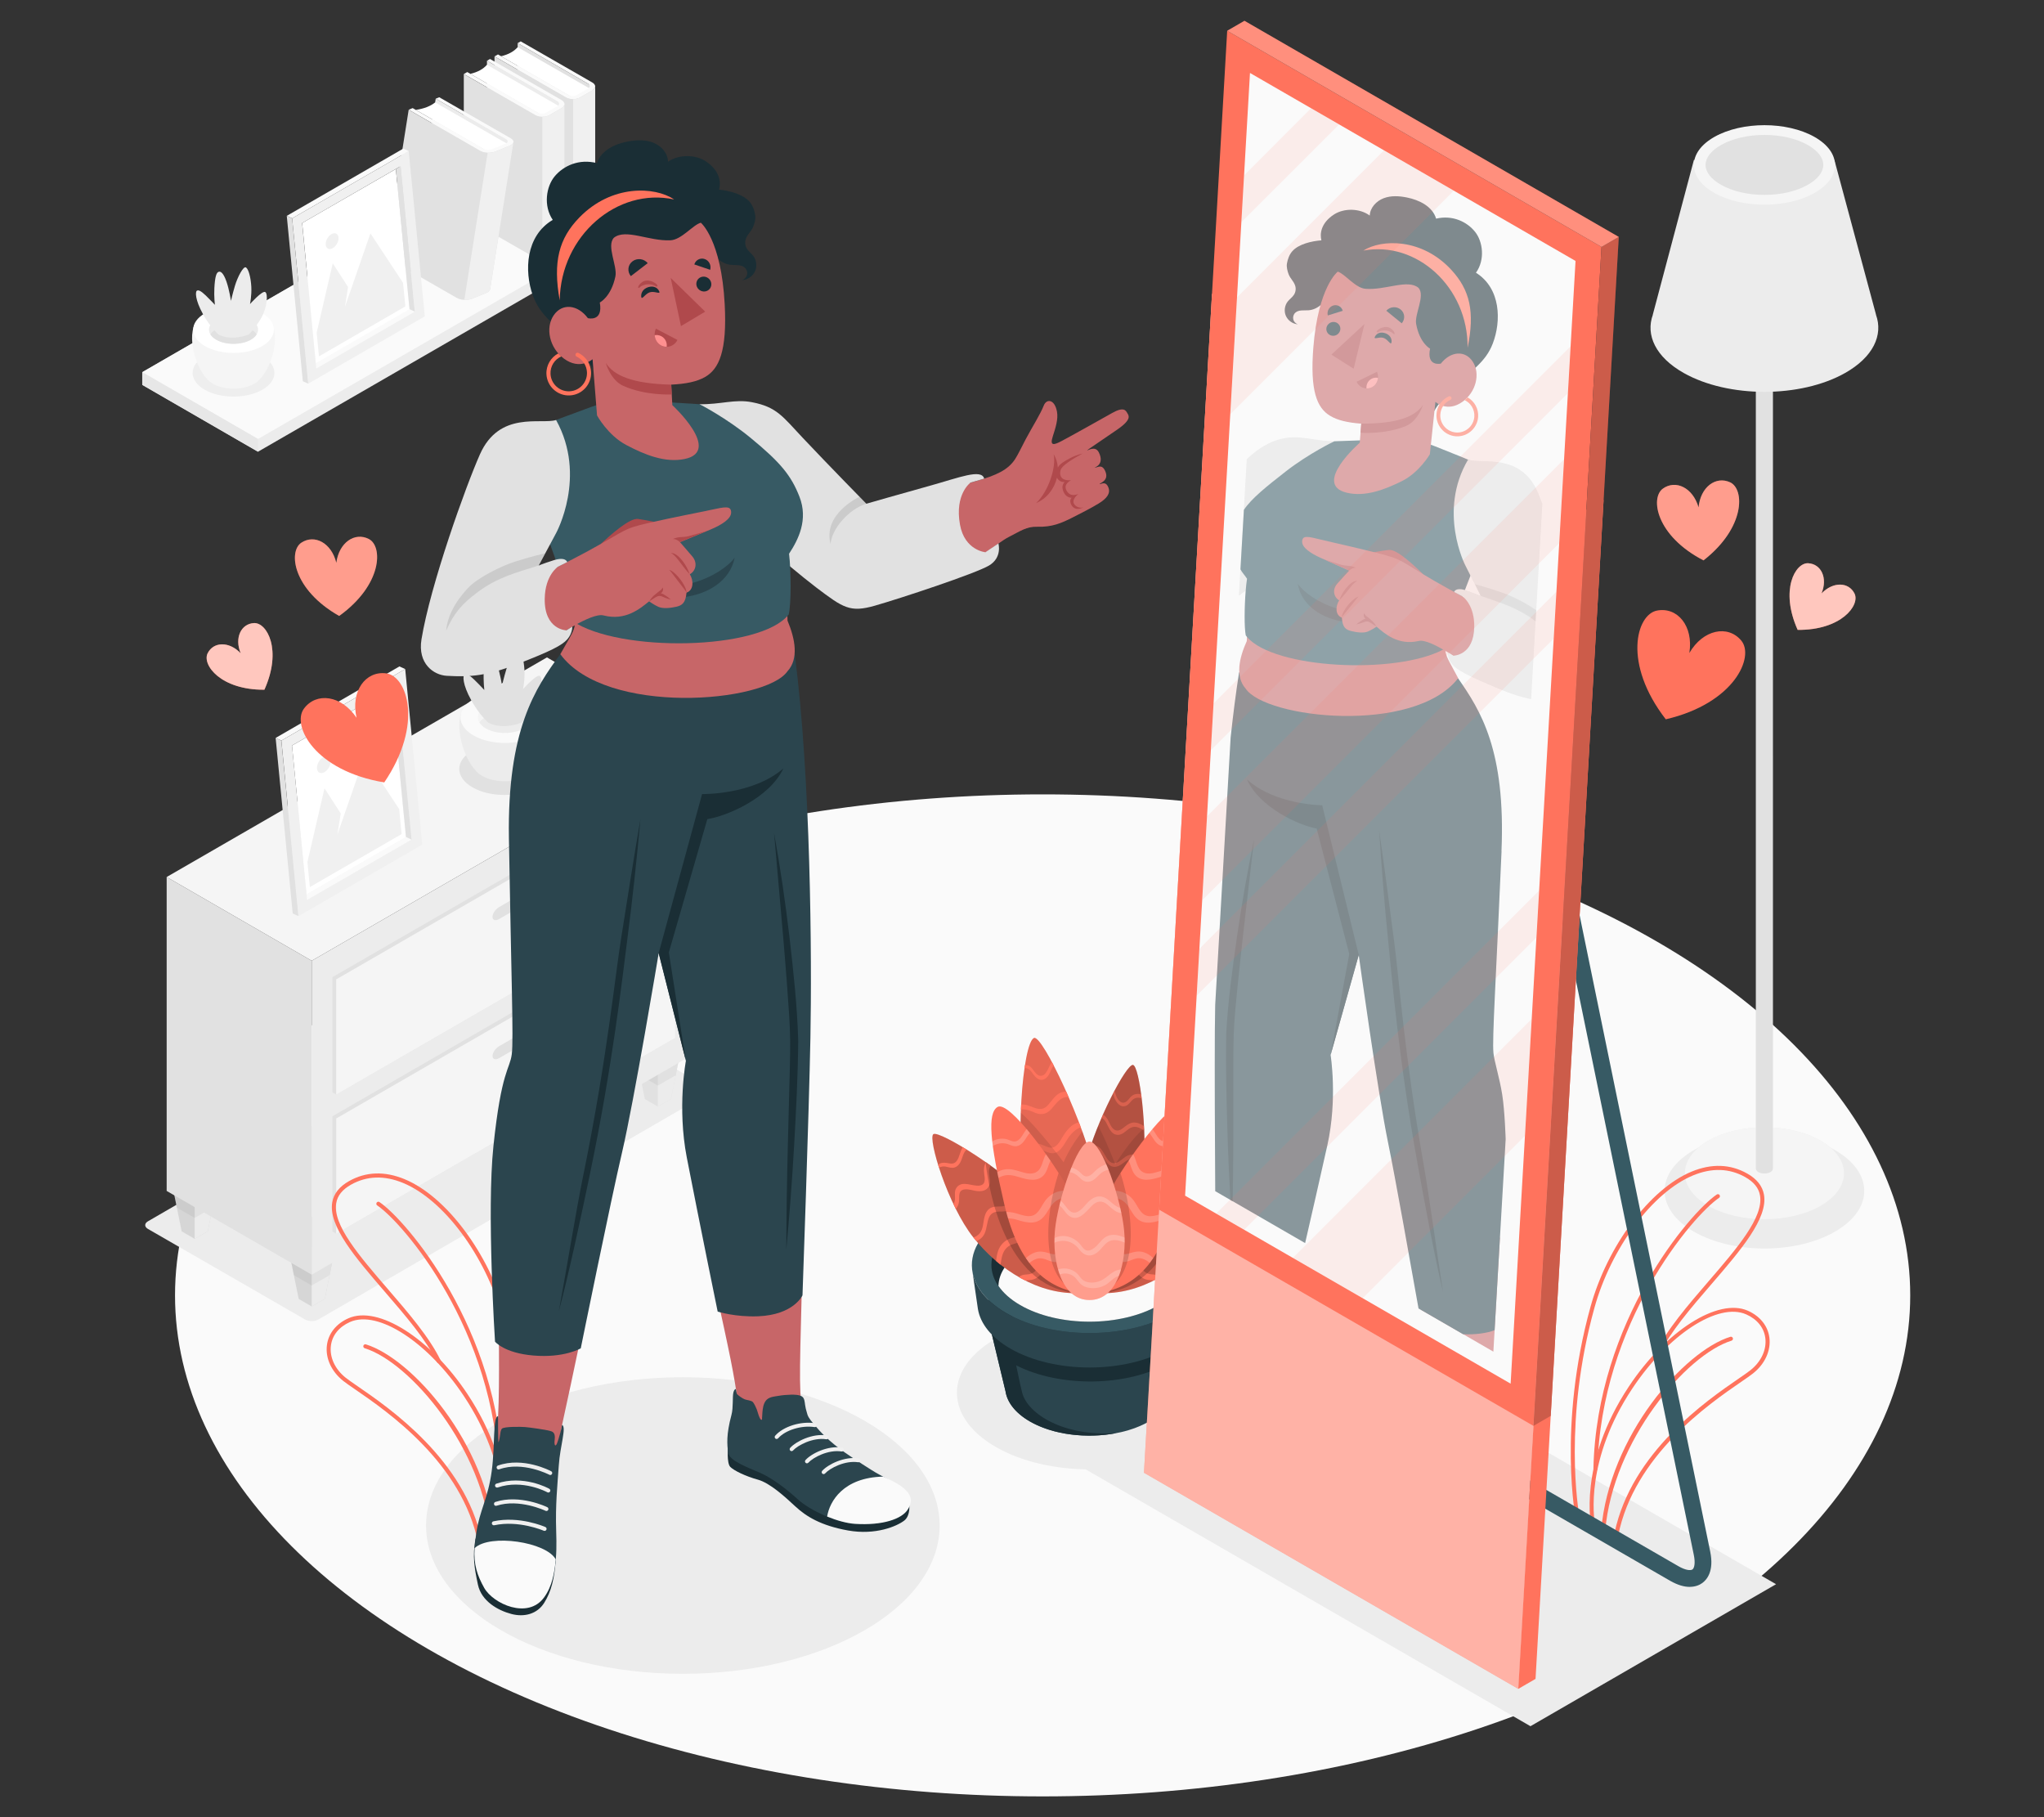 <?xml version="1.0" encoding="UTF-8"?>
<svg id="Layer_2" data-name="Layer 2" xmlns="http://www.w3.org/2000/svg" viewBox="0 0 540 480">
  <rect x="0" y="0" width="540" height="480" fill="#333333" stroke="none"/>
  <defs>
    <style>
      .cls-1 {
        fill: #b0494c;
      }

      .cls-1, .cls-2, .cls-3, .cls-4, .cls-5, .cls-6, .cls-7, .cls-8, .cls-9, .cls-10, .cls-11, .cls-12, .cls-13, .cls-14, .cls-15, .cls-16, .cls-17, .cls-18, .cls-19, .cls-20, .cls-21, .cls-22, .cls-23, .cls-24, .cls-25 {
        stroke-width: 0px;
      }

      .cls-2 {
        opacity: .45;
      }

      .cls-2, .cls-18, .cls-19, .cls-23, .cls-25 {
        fill: #fff;
      }

      .cls-3, .cls-21 {
        fill: #ff735d;
      }

      .cls-4 {
        fill: #375a64;
      }

      .cls-5 {
        fill: #e1e1e1;
      }

      .cls-6 {
        fill: #ececec;
      }

      .cls-7 {
        opacity: .05;
      }

      .cls-8 {
        fill: #2b454e;
      }

      .cls-9, .cls-25 {
        opacity: .3;
      }

      .cls-10 {
        fill: #c76668;
      }

      .cls-11 {
        fill: #f5f5f5;
      }

      .cls-12 {
        fill: #f0f0f0;
      }

      .cls-13 {
        fill: none;
      }

      .cls-14, .cls-23 {
        opacity: .2;
      }

      .cls-15 {
        fill: #1a2e35;
      }

      .cls-16 {
        fill: #e7e7e7;
      }

      .cls-17 {
        fill: #ff9090;
      }

      .cls-19 {
        opacity: .6;
      }

      .cls-20 {
        fill: #fafafa;
      }

      .cls-26 {
        opacity: .55;
      }

      .cls-27, .cls-24 {
        opacity: .1;
      }

      .cls-21 {
        opacity: .5;
      }

      .cls-22 {
        opacity: .15;
      }
    </style>
  </defs>
  <g id="Layer_2-2" data-name="Layer 2">
    <g>
      <rect class="cls-13" width="540" height="480"/>
      <g>
        <ellipse id="Floor" class="cls-20" cx="275.45" cy="342.17" rx="229.21" ry="132.34"/>
        <path id="Shadow" class="cls-6" d="m447.49,303.8c-10.3,5.95-10.3,15.59,0,21.53,10.3,5.95,27,5.95,37.3,0,10.3-5.95,10.3-15.59,0-21.53-10.3-5.95-27-5.95-37.3,0Z"/>
        <polygon id="Shadow-2" data-name="Shadow" class="cls-6" points="285.51 387.37 404.33 455.97 469.21 418.46 350.39 349.86 285.51 387.37"/>
        <path id="Shadow-3" data-name="Shadow" class="cls-6" d="m322.63,370.28c-.33,1.67-1.03,3.31-2.1,4.9-1.7,2.56-4.34,4.96-7.91,7.02-13.68,7.9-35.88,7.9-49.56,0-3.57-2.06-6.21-4.46-7.91-7.02-1.07-1.59-1.77-3.23-2.09-4.9h-.01c-1.22-5.94,2.12-12.13,10.01-16.68,13.68-7.91,35.88-7.91,49.56,0,7.89,4.55,11.23,10.75,10.01,16.68Z"/>
        <path id="Shadow-4" data-name="Shadow" class="cls-6" d="m80.6,348.54l-41.51-23.92c-.97-.56-.97-1.46,0-2.02l102.59-59.45c.96-.56,2.53-.56,3.49,0l41.51,23.92c.97.56.97,1.46,0,2.02l-102.59,59.45c-.96.56-2.53.56-3.49,0Z"/>
        <ellipse id="Shadow-5" data-name="Shadow" class="cls-6" cx="180.4" cy="402.96" rx="67.84" ry="39.17"/>
        <g id="Shelf">
          <g>
            <polygon class="cls-6" points="165.71 59.67 135.13 42.01 37.58 98.31 37.58 101.66 68.16 119.32 165.71 63.03 165.71 59.67"/>
            <polygon class="cls-20" points="68.16 115.96 165.71 59.67 135.13 42.01 37.58 98.31 68.16 115.96"/>
            <polygon class="cls-16" points="68.16 115.96 68.16 119.32 37.58 101.66 37.58 98.31 68.16 115.96"/>
          </g>
          <g>
            <g>
              <polygon class="cls-5" points="136.76 11.39 156.59 22.84 156.59 60.57 136.76 49.11 136.76 11.39"/>
              <path class="cls-18" d="m155.95,23.47l-19.19-11.01c-.99,1.14-2.45,1.94-4.39,2.4l19.03,10.97s1.23-.29,4.55-2.35Z"/>
              <path class="cls-20" d="m149.56,25.76c1.02.58,2.67.58,3.69,0l3.23-1.85c1.02-.58,1.02-1.53,0-2.12l-18.91-10.86-.8.46,18.6,10.74c.61.35.61.92,0,1.27l-3,1.7c-.61.35-1.6.35-2.21,0l-18.6-10.72-.91.52,18.91,10.86Z"/>
              <path class="cls-5" d="m130.64,14.9v37.73l18.91,10.85c1.02.58,2.67.58,3.69,0l3.23-1.85c.51-.29.76-.67.76-1.06V22.84c0,.39-.26.77-.76,1.06l-3.23,1.86c-1.02.58-2.67.58-3.69,0l-18.91-10.86Z"/>
              <path class="cls-12" d="m151.4,26.2c.67,0,1.34-.15,1.84-.44l3.23-1.86c.51-.29.76-.67.76-1.06v37.73c0,.39-.26.77-.76,1.06l-3.23,1.85c-.51.29-1.18.44-1.84.44V26.2Z"/>
            </g>
            <g>
              <polygon class="cls-6" points="128.65 16.04 148.48 27.5 148.48 65.22 128.65 53.77 128.65 16.04"/>
              <path class="cls-18" d="m147.84,28.12l-19.19-11.01c-.99,1.14-2.45,1.94-4.39,2.4l19.03,10.97s1.23-.29,4.55-2.35Z"/>
              <path class="cls-20" d="m141.45,30.41c1.02.58,2.67.58,3.69,0l3.23-1.85c1.02-.58,1.02-1.53,0-2.12l-18.91-10.86-.8.46,18.6,10.74c.61.35.61.92,0,1.27l-3,1.7c-.61.35-1.6.35-2.21,0l-18.6-10.72-.91.52,18.91,10.86Z"/>
              <path class="cls-5" d="m122.53,19.55v37.73l18.91,10.85c1.02.58,2.67.58,3.69,0l3.23-1.85c.51-.29.76-.67.76-1.06V27.5c0,.39-.26.77-.76,1.06l-3.23,1.86c-1.02.58-2.67.58-3.69,0l-18.91-10.86Z"/>
              <path class="cls-12" d="m143.29,30.85c.67,0,1.33-.15,1.84-.44l3.23-1.86c.51-.29.76-.67.76-1.06v37.73c0,.39-.26.77-.76,1.06l-3.23,1.85c-.51.29-1.18.44-1.84.44V30.85Z"/>
            </g>
          </g>
          <g>
            <polygon class="cls-6" points="115.11 26.07 134.94 37.52 128.78 76.39 108.95 64.94 115.11 26.07"/>
            <path class="cls-18" d="m134.16,38.07l-19.2-11.02c-1.24,1-2.94,1.66-5.11,1.98l19.03,10.97s1.37-.2,5.28-1.93Z"/>
            <path class="cls-20" d="m126.89,39.85c1.02.58,2.81.67,4,.18l3.77-1.54c1.19-.49,1.33-1.35.31-1.94l-18.92-10.86-.94.38,18.6,10.74c.61.35.53.87-.19,1.16l-3.5,1.41c-.71.29-1.79.24-2.4-.11l-18.6-10.72-1.06.43,18.92,10.86Z"/>
            <path class="cls-5" d="m107.97,28.99l-6.16,38.87,18.92,10.86c1.02.58,2.81.66,4,.18l3.77-1.54c.59-.24.92-.58.98-.93l6.16-38.87c-.06.35-.39.69-.98.93l-3.78,1.54c-1.19.49-2.98.41-4-.18l-18.92-10.86Z"/>
            <path class="cls-12" d="m128.82,40.34c.72.03,1.47-.07,2.06-.31l3.78-1.54c.59-.24.92-.58.98-.93l-6.16,38.87c-.06.35-.39.69-.98.93l-3.77,1.54c-.59.24-1.34.34-2.06.31l6.16-38.86Z"/>
          </g>
          <g id="Picture">
            <g id="Frame">
              <polygon class="cls-20" points="82.16 96.67 83.56 97.35 109.58 82.33 108.18 81.65 82.16 96.67"/>
              <polygon class="cls-18" points="108.18 81.65 83.43 95.93 79.83 58.91 104.58 44.64 108.18 81.65"/>
              <path class="cls-12" d="m107.98,39.9l-30.8,17.78,4.25,43.66,30.8-17.78-4.25-43.66Zm1.6,42.43l-26.02,15.02-3.74-38.43,26.02-15.02,3.74,38.43Z"/>
              <polygon class="cls-5" points="109.58 82.33 108.18 81.65 104.58 44.64 105.84 43.89 109.58 82.33"/>
              <polygon class="cls-20" points="107.98 39.9 106.56 39.24 75.76 57.02 77.18 57.68 107.98 39.9"/>
              <polygon class="cls-5" points="75.76 57.02 77.18 57.68 81.43 101.34 80 100.69 75.76 57.02"/>
            </g>
            <g id="Land">
              <polygon class="cls-12" points="107.09 80.94 84.27 94.12 83.66 87.88 87.91 69.56 91.95 75.81 91.12 81.08 97.86 61.64 106.48 74.71 107.09 80.94"/>
              <path class="cls-12" d="m87.56,61.85c-.93.54-1.61,1.8-1.51,2.82.1,1.02.94,1.41,1.87.87.93-.54,1.61-1.8,1.51-2.82-.1-1.02-.94-1.41-1.87-.87Z"/>
            </g>
          </g>
          <g id="Pot">
            <path id="Shadow-6" data-name="Shadow" class="cls-7" d="m69.34,94.1c4.22,2.44,4.22,6.39,0,8.83-4.22,2.44-11.07,2.44-15.29,0-4.22-2.44-4.22-6.39,0-8.83,4.22-2.44,11.07-2.44,15.29,0Z"/>
            <g>
              <path class="cls-11" d="m54.83,100.25c-3.68-3.75-5.84-13.12-2.25-16.09h18.25c3.58,2.97,1.43,12.34-2.25,16.09-.03.03-.07.07-.1.1-.04.04-.08.08-.13.12-.1.1-.21.2-.33.3-.03.02-.06.05-.09.07-.09.07-.18.14-.28.21-.16.11-.31.21-.48.3-3.02,1.75-7.93,1.75-10.95,0h0c-.16-.09-.32-.19-.48-.31-.09-.06-.17-.13-.26-.2-.04-.03-.07-.06-.11-.09-.11-.09-.22-.19-.32-.29-.05-.05-.1-.09-.15-.14-.03-.03-.06-.06-.08-.09Z"/>
              <path class="cls-18" d="m69.24,82.73c4.16,2.4,4.16,6.3,0,8.7-4.16,2.4-10.91,2.4-15.08,0-4.16-2.4-4.16-6.3,0-8.7,4.16-2.4,10.91-2.4,15.08,0Z"/>
              <path class="cls-6" d="m66.28,84.43c2.53,1.46,2.53,3.83,0,5.3-2.53,1.46-6.64,1.46-9.17,0-2.53-1.46-2.53-3.83,0-5.3,2.53-1.46,6.64-1.46,9.17,0Z"/>
              <path class="cls-5" d="m57.11,86.94c2.53-1.46,6.64-1.46,9.17,0,.7.41,1.2.88,1.52,1.39-.31.51-.81.99-1.52,1.39-2.53,1.46-6.64,1.46-9.17,0-.7-.41-1.2-.88-1.52-1.39.31-.51.81-.98,1.52-1.39Z"/>
            </g>
            <path class="cls-6" d="m65.73,88.34s1.79-1.7,3.32-4.41c1.53-2.71,1.81-6.34,1.02-6.79-.79-.45-4.02,3.17-4.02,3.17,0,0,.47-2.21.34-4.62-.14-2.41-.72-4.6-1.41-5.05-.69-.44-2.24,2.6-2.9,4.81-.66,2.21-1.06,4.02-1.06,4.02,0,0-.45-2.98-1.19-5.08-.8-2.29-1.53-2.81-2.1-2.58-.57.23-.94,1.29-1.1,4.34-.12,2.14.14,4.37.14,4.37,0,0-1.14-1.25-2.4-2.46-1.39-1.33-1.98-1.51-2.37-1.26-.4.25-.51,2.32,1.64,6.21,1.89,3.43,4.05,5.33,4.05,5.33,0,0,2.97,1.92,8.05,0Z"/>
          </g>
        </g>
        <g id="Lamp">
          <path class="cls-6" d="m487.16,309.91h-.02c0-3.11-2.03-6.21-6.14-8.58-8.21-4.74-21.52-4.74-29.72,0-4.1,2.37-6.14,5.47-6.14,8.58h-.02v2.9h0c.05,3.06,2.11,6.12,6.16,8.46,8.21,4.74,21.52,4.74,29.72,0,4.05-2.34,6.11-5.39,6.16-8.46h0v-2.9Z"/>
          <path class="cls-11" d="m451.28,301.33c-8.21,4.74-8.21,12.42,0,17.16,8.21,4.74,21.52,4.74,29.72,0,8.21-4.74,8.21-12.42,0-17.16-8.21-4.74-21.52-4.74-29.72,0Z"/>
          <path class="cls-5" d="m468.4,90.8h-4.53v217.76h.02c-.06.37.15.75.64,1.04.88.51,2.32.51,3.2,0,.49-.28.7-.66.64-1.04h.02V90.8Z"/>
          <g>
            <path class="cls-6" d="m495.61,83.11h.01l-10.99-40.84h-37.13l-10.85,40.84h.02c-1.98,5.4.74,11.24,8.18,15.43,11.76,6.62,30.82,6.62,42.57,0,7.44-4.19,10.16-10.03,8.18-15.43Z"/>
            <path class="cls-11" d="m452.96,50.99c7.28,4.1,19.08,4.1,26.36,0,7.28-4.1,7.28-10.75,0-14.85-7.28-4.1-19.08-4.1-26.36,0-7.28,4.1-7.28,10.75,0,14.85Z"/>
            <path class="cls-5" d="m466.14,51.48c-4.35,0-8.4-.94-11.42-2.64-2.67-1.5-4.13-3.38-4.13-5.28s1.47-3.78,4.13-5.28c3.02-1.7,7.07-2.64,11.42-2.64s8.4.94,11.42,2.64c2.67,1.5,4.13,3.38,4.13,5.28s-1.47,3.78-4.13,5.28c-3.02,1.7-7.07,2.64-11.42,2.64Z"/>
          </g>
        </g>
        <g id="Drawer">
          <g>
            <g>
              <g>
                <polygon class="cls-5" points="89.38 325.4 85.81 343.09 82.35 345.09 78.91 343.11 75.32 325.4 82.35 321.35 89.38 325.4"/>
                <polygon class="cls-7" points="89.38 325.4 85.81 343.09 82.35 345.09 78.91 343.11 75.32 325.4 82.35 321.35 89.38 325.4"/>
                <polygon class="cls-6" points="82.35 345.09 82.35 329.46 89.38 325.4 85.81 343.09 82.35 345.09"/>
              </g>
              <polygon class="cls-7" points="89.38 325.4 87.07 336.83 82.35 339.56 77.64 336.84 75.32 325.4 82.35 321.35 89.38 325.4"/>
            </g>
            <g>
              <g>
                <polygon class="cls-5" points="58.46 307.56 54.9 325.24 51.43 327.24 48 325.26 44.4 307.56 51.43 303.5 58.46 307.56"/>
                <polygon class="cls-7" points="58.46 307.56 54.9 325.24 51.43 327.24 48 325.26 44.4 307.56 51.43 303.5 58.46 307.56"/>
                <polygon class="cls-6" points="51.43 327.24 51.43 311.61 58.46 307.56 54.9 325.24 51.43 327.24"/>
              </g>
              <polygon class="cls-7" points="58.46 307.56 56.16 318.98 51.43 321.71 46.72 318.99 44.4 307.56 51.43 303.5 58.46 307.56"/>
            </g>
            <g>
              <g>
                <polygon class="cls-7" points="180.82 272.61 177.26 290.29 173.79 292.29 170.36 290.31 166.76 272.61 173.79 268.55 180.82 272.61"/>
                <polygon class="cls-6" points="173.79 292.29 173.79 276.66 180.82 272.61 177.26 290.29 173.79 292.29"/>
              </g>
              <polygon class="cls-7" points="180.82 272.61 178.52 284.03 173.79 286.76 169.09 284.04 166.76 272.61 173.79 268.55 180.82 272.61"/>
            </g>
            <g id="Cabinet">
              <g id="Cabinet-2" data-name="Cabinet">
                <g>
                  <polygon class="cls-5" points="82.35 336.7 44.03 314.58 44.03 231.66 82.35 253.78 82.35 336.7"/>
                  <polygon class="cls-6" points="82.35 253.78 182.82 195.77 182.82 278.69 82.35 336.7 82.35 253.78"/>
                  <polygon class="cls-11" points="182.82 195.77 82.35 253.78 44.03 231.66 144.5 173.65 182.82 195.77"/>
                </g>
                <g>
                  <polygon class="cls-5" points="87.82 294.86 177.34 243.17 177.34 273.6 178.35 274.18 88.82 325.87 87.82 325.29 87.82 294.86"/>
                  <polygon class="cls-11" points="88.83 295.44 178.35 243.75 178.35 274.18 88.82 325.87 88.83 295.44"/>
                  <path class="cls-5" d="m131.87,276.34l7.45-4.3c.97-.56,1.75-.3,1.75.57s-.78,2.03-1.75,2.59l-7.45,4.3c-.97.56-1.75.3-1.75-.57,0-.87.78-2.03,1.75-2.59Z"/>
                </g>
                <g>
                  <polygon class="cls-5" points="87.82 258.11 177.34 206.43 177.34 236.86 178.35 237.44 88.82 289.13 87.82 288.54 87.82 258.11"/>
                  <polygon class="cls-11" points="88.82 258.7 178.35 207.01 178.35 237.44 88.82 289.13 88.82 258.7"/>
                  <path class="cls-5" d="m131.86,239.6l7.45-4.3c.97-.56,1.75-.3,1.75.57s-.78,2.03-1.75,2.59l-7.45,4.3c-.97.56-1.75.3-1.75-.57,0-.87.78-2.03,1.75-2.59Z"/>
                </g>
              </g>
            </g>
          </g>
          <g id="Pot-2" data-name="Pot">
            <path class="cls-5" d="m141.63,198.26c4.64,2.68,4.64,7.03,0,9.71-4.64,2.68-12.17,2.68-16.82,0-4.64-2.68-4.64-7.03,0-9.71,4.64-2.68,12.17-2.68,16.82,0Z"/>
            <g>
              <path class="cls-6" d="m125.83,203.72c-4.04-4.13-6.42-14.43-2.48-17.71h20.07c3.94,3.27,1.57,13.57-2.47,17.7-.03.04-.07.08-.11.11-.05.05-.09.09-.14.14-.11.11-.24.22-.37.33-.03.03-.06.05-.1.08-.1.08-.2.16-.31.23-.17.12-.35.24-.52.33-3.33,1.92-8.72,1.92-12.05,0h0c-.18-.1-.35-.21-.53-.34-.1-.07-.19-.14-.28-.21-.04-.03-.08-.06-.12-.09-.13-.1-.24-.21-.35-.31-.05-.05-.11-.1-.16-.16-.03-.03-.06-.06-.09-.1Z"/>
              <path class="cls-20" d="m141.68,184.69c4.58,2.64,4.58,6.93,0,9.58-4.58,2.64-12.01,2.64-16.59,0-4.58-2.64-4.58-6.93,0-9.58,4.58-2.64,12.01-2.64,16.59,0Z"/>
              <path class="cls-11" d="m138.43,186.57c2.79,1.61,2.79,4.22,0,5.83-2.79,1.61-7.3,1.61-10.09,0-2.79-1.61-2.79-4.22,0-5.83,2.79-1.61,7.3-1.61,10.09,0Z"/>
              <path class="cls-6" d="m128.34,189.33c2.79-1.61,7.3-1.61,10.09,0,.77.45,1.33.97,1.67,1.53-.34.56-.89,1.08-1.67,1.53-2.79,1.61-7.3,1.61-10.09,0-.77-.45-1.33-.97-1.67-1.53.34-.56.9-1.08,1.67-1.53Z"/>
            </g>
            <path class="cls-5" d="m137.82,190.86s1.96-1.87,3.65-4.85c1.69-2.98,2-6.97,1.13-7.47-.87-.49-4.42,3.49-4.42,3.49,0,0,.52-2.43.37-5.09-.15-2.65-.8-5.07-1.56-5.55-.76-.49-2.46,2.86-3.19,5.29-.73,2.43-1.17,4.42-1.17,4.42,0,0-.5-3.28-1.31-5.58-.88-2.52-1.69-3.09-2.31-2.84-.62.25-1.03,1.42-1.21,4.78-.13,2.35.15,4.8.15,4.8,0,0-1.25-1.37-2.64-2.71-1.52-1.46-2.18-1.67-2.61-1.39-.44.28-.56,2.56,1.81,6.83,2.08,3.77,4.46,5.87,4.46,5.87,0,0,3.27,2.11,8.85,0Z"/>
          </g>
          <g id="Picture-2" data-name="Picture">
            <g id="Frame-2" data-name="Frame">
              <polygon class="cls-20" points="79.62 237.02 81.11 237.74 108.74 221.79 107.25 221.07 79.62 237.02"/>
              <polygon class="cls-18" points="107.25 221.07 80.97 236.24 77.14 196.93 103.43 181.76 107.25 221.07"/>
              <path class="cls-12" d="m107.05,176.73l-32.71,18.89,4.51,46.37,32.71-18.89-4.51-46.37Zm1.7,45.06l-27.63,15.95-3.97-40.82,27.63-15.95,3.97,40.82Z"/>
              <polygon class="cls-5" points="108.74 221.79 107.25 221.07 103.43 181.76 104.77 180.97 108.74 221.79"/>
              <polygon class="cls-20" points="107.05 176.73 105.53 176.03 72.82 194.92 74.33 195.62 107.05 176.73"/>
              <polygon class="cls-5" points="72.82 194.92 74.33 195.62 78.84 241.99 77.33 241.29 72.82 194.92"/>
            </g>
            <g id="Land-2" data-name="Land">
              <polygon class="cls-12" points="106.1 220.32 81.86 234.31 81.22 227.69 85.73 208.23 90.02 214.87 89.13 220.47 96.3 199.82 105.45 213.7 106.1 220.32"/>
              <path class="cls-12" d="m85.35,200.04c-.99.57-1.71,1.91-1.6,2.99.11,1.08.99,1.5,1.98.92.99-.57,1.71-1.91,1.6-2.99-.11-1.08-.99-1.5-1.98-.92Z"/>
            </g>
          </g>
        </g>
        <g id="Plant">
          <g id="Pot-3" data-name="Pot">
            <path class="cls-8" d="m315.82,343.4h-55.96s5.79,24.09,5.79,24.09h0c.44,2.91,2.58,5.74,6.43,7.97,8.7,5.02,22.81,5.02,31.51,0,4.15-2.39,6.29-5.5,6.49-8.63l5.73-23.43Z"/>
            <path class="cls-15" d="m308.99,359.92c1.27-.73,2.37-1.52,3.36-2.34l3.15-12.88c-1.44,1.62-3.32,3.14-5.66,4.5-11.8,6.81-30.72,6.99-42.93.55l1.42-5.74-.44-.61h-8.03s5.78,24.09,5.78,24.09h0c.44,2.91,2.58,5.74,6.43,7.97,6.2,3.58,15.14,4.59,22.91,3.07-13.94,1.04-23.51-5.06-24.94-10.68-.57-2.24-1.57-7.2-1.57-7.2,11.64,5.91,29.38,5.68,40.51-.73Z"/>
            <path class="cls-4" d="m318.73,336.27c-.29,1.48-.91,2.94-1.87,4.35-1.51,2.27-3.85,4.4-7.02,6.24-12.15,7.01-31.85,7.01-43.99,0-3.17-1.83-5.51-3.96-7.02-6.24-.95-1.41-1.57-2.87-1.86-4.35h0c-1.08-5.27,1.89-10.77,8.89-14.81,12.15-7.02,31.85-7.02,43.99,0,7,4.04,9.97,9.54,8.89,14.81Z"/>
            <path class="cls-8" d="m316.86,340.62c-1.51,2.27-3.85,4.4-7.02,6.24-12.15,7.01-31.85,7.01-43.99,0-3.17-1.83-5.51-3.96-7.02-6.24-.95-1.41-1.57-2.87-1.86-4.35h0l1.38,9.48c.63,3.82,3.47,7.53,8.55,10.46,11.58,6.68,30.34,6.68,41.92,0,5-2.89,7.84-6.56,8.52-10.32l.07-.49,1.34-9.13c-.29,1.48-.91,2.94-1.87,4.35Z"/>
            <path class="cls-15" d="m306.17,323.57c-10.12-5.85-26.54-5.85-36.66,0-5.73,3.31-8.21,7.78-7.46,12.09.58,3.31,3.07,6.53,7.46,9.07,10.12,5.85,26.53,5.85,36.66,0,4.39-2.54,6.88-5.76,7.45-9.06.76-4.32-1.72-8.79-7.45-12.1Z"/>
            <path class="cls-20" d="m263.77,339.67c1.27,1.84,3.17,3.57,5.75,5.06,10.12,5.85,26.53,5.85,36.66,0,2.58-1.49,4.48-3.22,5.75-5.06-.07-3.5-2.42-6.98-7.04-9.66-9.41-5.43-24.66-5.43-34.06,0-4.63,2.67-6.97,6.16-7.05,9.66Z"/>
          </g>
          <g>
            <path class="cls-3" d="m289.78,328.79c-4.65-1.26-5.44-11.34-2.83-21.97,2.53-10.35,10.65-25.86,12.38-25.52,1.73.34,3.88,17.2,2.67,28.34-1.47,13.49-7.56,20.41-12.21,19.15Z"/>
            <path class="cls-9" d="m289.78,328.79c-4.65-1.26-5.44-11.34-2.83-21.97,2.53-10.35,10.65-25.86,12.38-25.52,1.73.34,3.88,17.2,2.67,28.34-1.47,13.49-7.56,20.41-12.21,19.15Z"/>
            <path class="cls-21" d="m292.05,296.21c.83,1.32,1.35,3.55,3.3,3.56,1.57,0,2.39-1.65,3.8-2.04,1.14-.31,2.21.3,3.12.94-.01-.41-.03-.81-.05-1.21-.8-.53-1.71-.98-2.7-.95-.88.03-1.58.5-2.25,1.02-.73.56-1.61,1.41-2.61,1-1.13-.47-1.45-1.89-2.03-2.84-.32-.53-.73-.97-1.24-1.28-.13.28-.25.57-.38.86.41.21.78.52,1.04.94Zm5.52-4.16c.67-.32,1.05-.98,1.57-1.48.66-.63,1.55-.77,2.4-.46.03.01.05.03.08.04-.04-.36-.09-.71-.13-1.06-.14-.04-.29-.09-.44-.11-.67-.1-1.38.02-1.94.42-.64.46-1,1.25-1.68,1.66-1.21.73-2.18-.6-2.55-1.59-.16-.45-.29-.91-.44-1.36-.12.23-.25.47-.37.71.08.32.16.64.26.94.41,1.31,1.65,3.03,3.25,2.28Zm-.15,13.46c-.85.52-1.56,1.38-2.54,1.66-2.4.69-2.95-3.02-4.48-4.11-.65-.46-1.42-.64-2.18-.57-.1.28-.19.57-.28.85.4-.07.81-.09,1.22.01,1.02.24,1.61.98,2.1,1.86.76,1.38,1.74,3.34,3.66,2.96.86-.17,1.54-.76,2.23-1.26.97-.7,2.03-1.13,3.24-.87.72.15,1.28.54,1.82.97.02-.36.04-.73.06-1.1-.66-.5-1.38-.88-2.22-.98-.92-.11-1.84.09-2.64.57Zm1.46,8.13c-1.06-.26-2.2-.06-3.17.42-1.11.55-1.91,1.62-3.08,2.06-2.53.96-2.93-2.71-4.78-3.61-.61-.3-1.27-.41-1.92-.37-.04.29-.08.58-.12.86.25-.02.49-.02.73.01,1.27.17,2.03.94,2.61,2.02.9,1.67,2.08,3.03,4.13,2.03,1.09-.53,1.88-1.54,3.01-2.02,1.23-.52,2.73-.57,3.78.35.19.17.44.49.71.87.09-.36.18-.73.27-1.11-.57-.71-1.26-1.29-2.17-1.52Z"/>
            <path class="cls-24" d="m289.78,328.79c4.65,1.26,10.74-5.66,12.21-19.15.38-3.52.43-7.61.26-11.57-3.8,3.12-7.61,9.49-7.61,9.49,0,0-2.49-6.52-4.52-10.17-1.32,3.24-2.47,6.54-3.17,9.43-2.61,10.64-1.82,20.71,2.83,21.97Z"/>
          </g>
          <g>
            <path class="cls-3" d="m285.99,334.38c-6.12,3.93-11.83-10.04-14.87-20.59-3.04-10.54-1.05-38.11,2.03-39.61,2.18-1.07,13.74,23.63,16.01,35.65,1.64,8.69,1.7,21.42-3.17,24.54Z"/>
            <path class="cls-24" d="m285.99,334.38c-6.12,3.93-11.83-10.04-14.87-20.59-3.04-10.54-1.05-38.11,2.03-39.61,2.18-1.07,13.74,23.63,16.01,35.65,1.64,8.69,1.7,21.42-3.17,24.54Z"/>
            <path class="cls-3" d="m272.78,293.64c1.92.95,3.45.95,4.95-.67,1.39-1.51,2.42-3.41,4.59-3.16-.21-.48-.42-.97-.63-1.44-.35-.02-.7.01-1.06.11-1.9.51-2.75,2.48-4.08,3.73-2.05,1.92-4.24-.6-6.57-.46-.07,0-.14.02-.21.03-.02.42-.04.84-.06,1.27,1.02-.08,2.09.12,3.07.6Zm16.82,18.97c-.32-.12-.65-.22-1.01-.29-1.01-.19-2.06.05-2.89.66-1.85,1.36-1.94,4.38-4.93,3.59-2.28-.6-3.99-2.1-6.38-.9-.82.41-1.54.99-2.2,1.66.11.35.23.7.35,1.05.87-.85,1.84-1.56,2.98-1.85,2.58-.66,4.52,1.94,7.09,1.52,2.09-.35,2.32-2.64,3.77-3.78,1.08-.84,2.23-.64,3.4-.21-.05-.48-.11-.96-.18-1.43Zm-16.71-28.97c.72.99,1.72,2.07,3.05,1.39,1.42-.73,1.53-2.45,2.44-3.58-.17-.32-.33-.64-.5-.95-.89,1.19-1.33,3.76-3.03,3.67-1.33-.07-1.85-2.04-2.96-2.61-.38-.19-.75-.25-1.11-.21-.04.27-.08.53-.12.81.09,0,.17-.02.27-.02.93.03,1.47.81,1.96,1.49Zm4.61,20.92c2.42.52,3.6-2.35,4.68-3.95.81-1.19,2.02-2.41,3.35-2.84-.16-.43-.32-.87-.49-1.3-.45.1-.88.25-1.26.47-1.1.63-1.92,1.62-2.62,2.66-.73,1.09-1.33,2.55-2.46,3.28-1.29.84-2.81-.47-4.15-.72-1.24-.23-2.54-.12-3.73.3-.39.14-.77.33-1.13.55.03.6.06,1.19.09,1.77,1.01-.95,2.58-1.35,3.92-1.32,1.41.03,2.46.81,3.78,1.1Z"/>
            <path class="cls-24" d="m285.95,298.89c-3.24,3.89-4.96,8.12-4.96,8.12,0,0-6.64-9.01-11.31-13.09-.26,7.48.11,15.29,1.44,19.88,3.04,10.54,8.75,24.51,14.87,20.59,4.87-3.12,4.81-15.85,3.17-24.54-.58-3.04-1.75-6.9-3.21-10.95Z"/>
          </g>
          <g>
            <path class="cls-3" d="m285.57,341.56c-11.19.6-21.65-6.17-28.43-14.71-6.78-8.54-12.08-26.19-10.55-27.27,1.53-1.08,19.59,10.05,26.36,18.08,8.89,10.53,12.61,23.91,12.61,23.91Z"/>
            <path class="cls-14" d="m285.57,341.56c-11.19.6-21.65-6.17-28.43-14.71-6.78-8.54-12.08-26.19-10.55-27.27,1.53-1.08,19.59,10.05,26.36,18.08,8.89,10.53,12.61,23.91,12.61,23.91Z"/>
            <path class="cls-3" d="m261.14,313.53c.65-1.05.28-2.32.14-3.46-.11-.83.06-1.56.45-2.17-.42-.3-.84-.6-1.26-.9-.55.94-.61,1.96-.46,3.03.19,1.29.5,2.9-1.23,3.14-1.88.26-4.49-1.42-6,.44-.73.9-.45,2.06-.48,3.11-.01.44-.16.93-.4,1.36.2.43.41.85.62,1.27.44-.54.75-1.21.83-1.9.16-1.3-.35-2.98,1.41-3.26,1.22-.19,2.39.37,3.59.45,1.07.08,2.19-.15,2.79-1.12Zm-6.24-9.34c.14-.21.31-.38.49-.53-.34-.21-.68-.42-1.01-.61-.82,1.08-.82,2.56-1.65,3.63-.55.72-1.27.77-2.11.6-.81-.16-1.55-.28-2.33.08-.17.08-.32.17-.47.27.08.27.17.54.26.81.34-.19.73-.31,1.17-.33.85-.02,1.63.42,2.49.36.59-.04,1.09-.33,1.48-.76.92-1,.96-2.41,1.68-3.52Zm12.4,15c.87-.72,1.41-1.8,1.7-2.88.2-.76.19-1.59.29-2.37-.34-.31-.7-.63-1.06-.94-.23,1.31-.1,2.63-.78,3.87-.78,1.41-1.94,1.83-3.48,1.82-1.12,0-2.2.07-2.99.95-.73.82-.96,1.95-1.12,3-.23,1.56-.46,3-1.91,3.88-.25.15-.51.27-.77.36.26.33.54.65.81.97.6-.27,1.15-.66,1.61-1.19,1.87-2.22.35-6.63,4.33-6.63,1.25,0,2.37-.01,3.38-.85Zm6.02,1.13c.22-.43.52-.82.84-1.17-.32-.4-.64-.81-.97-1.2-.96.98-1.47,2.19-1.79,3.52-.34,1.43-.53,2.98-1.46,4.17-.97,1.25-2.52,1.12-3.81,1.84-1.1.61-1.94,1.61-2.39,2.78-.35.91-.46,1.87-.6,2.82.39.33.78.66,1.18.98.01-.06.02-.12.03-.17.25-1.59.44-3.21,1.68-4.37,1.18-1.11,2.81-.95,4.08-1.84,2.41-1.7,1.99-4.97,3.21-7.34Zm4.85,4.66c-.32.26-.63.53-.91.83-1.91,2.1-1.67,4.82-2.37,7.39-.36,1.31-1.06,2.65-2.38,3.2-1.07.44-2.27.01-3.2.85-.03.03-.06.07-.09.1.55.32,1.11.61,1.68.9.3-.08.62-.09.93-.11.63-.04,1.18-.13,1.74-.42.96-.49,1.67-1.37,2.13-2.32,1.16-2.4.64-5.33,2.09-7.61.34-.54.75-1.01,1.21-1.4-.27-.47-.54-.94-.83-1.41Z"/>
            <path class="cls-14" d="m260.37,306.94c1.05,9.26,6,34.19,25.2,34.63,0,0-3.72-13.37-12.61-23.91-2.87-3.41-7.78-7.37-12.59-10.72Z"/>
          </g>
          <g>
            <path class="cls-3" d="m285.57,341.56c-8.8-1.28-16.35-6.86-20.24-23.44-3.88-16.58-4.47-24.07-1.81-25.71,3.07-1.9,15.08,14.82,18.95,22.17,9.71,18.47,3.09,26.98,3.09,26.98Z"/>
            <path class="cls-23" d="m269.24,310.93c2.19.69,5.05,1.42,6.69-.74.81-1.06,1.02-2.49,1.58-3.61-.39-.56-.78-1.13-1.18-1.69-.97,1.56-.94,3.87-2.64,4.76-1.27.67-2.79.23-4.07-.16-1.32-.4-2.65-.8-4.04-.61-.77.1-1.48.37-2.11.74.1.48.2,1,.31,1.51.28-.16.58-.31.88-.42,1.56-.59,3.04-.26,4.58.22Zm-2.6-8.58c.66.27,1.31.54,2.04.39,1.34-.28,2.03-1.57,2.72-2.61.2-.31.42-.61.68-.87-.28-.34-.55-.67-.83-1-.06.06-.11.11-.17.17-.83,1.01-1.53,3.06-3.08,3.09-.75.01-1.47-.48-2.2-.64-.63-.14-1.26-.14-1.9-.04-.64.1-1.23.34-1.76.67.04.38.09.78.15,1.19.72-.41,1.53-.69,2.36-.72.69-.03,1.34.11,1.98.37Zm9.6,18.42c.84-1.23,1.45-2.62,2.69-3.51,1.45-1.04,2.91-.98,4.49-.8-.3-.61-.61-1.23-.94-1.87-1.01-.11-2.01-.13-3.04.19-1.38.43-2.52,1.29-3.36,2.45-.76,1.06-1.27,2.36-2.25,3.25-1.79,1.64-4.21.2-6.22-.19-.59-.12-1.17-.16-1.76-.14.15.58.31,1.15.48,1.69.73,0,1.51.1,2.31.35,2.99.93,5.6,1.48,7.6-1.44Zm10.14,3.22c-.15.04-.3.07-.44.13-1.19.45-2.21,1.24-2.98,2.24-.85,1.1-1.3,2.44-2.11,3.57-.94,1.32-1.99,1.65-3.5,1.17-1.32-.42-2.51-.73-3.87-.28-.93.3-1.75.85-2.45,1.53.3.45.61.86.92,1.27.55-.48,1.2-.89,1.89-1.1,1.11-.34,2.01-.04,3.03.38,2.53,1.03,4.68.38,6.23-1.89.75-1.1,1.19-2.41,2.04-3.45.5-.62,1.13-1.08,1.82-1.39-.16-.7-.35-1.41-.57-2.15Z"/>
            <path class="cls-22" d="m282.47,314.58c-.7-1.33-1.67-2.97-2.8-4.75-3.81,11.77-5.03,28.93,5.89,31.73,0,0,6.61-8.51-3.09-26.98Z"/>
          </g>
          <g>
            <path class="cls-3" d="m290.12,341.56c11.19.6,21.65-6.17,28.43-14.71,6.78-8.54,12.08-26.19,10.55-27.27-1.53-1.08-19.59,10.05-26.36,18.08-8.89,10.53-12.61,23.91-12.61,23.91Z"/>
            <path class="cls-14" d="m290.12,341.56c11.19.6,21.65-6.17,28.43-14.71,6.78-8.54,12.08-26.19,10.55-27.27-1.53-1.08-19.59,10.05-26.36,18.08-8.89,10.53-12.61,23.91-12.61,23.91Z"/>
            <path class="cls-3" d="m317.33,314.65c1.2-.08,2.37-.65,3.59-.45,1.75.28,1.24,1.96,1.41,3.26.08.68.39,1.36.83,1.9.21-.42.42-.84.62-1.27-.24-.43-.39-.92-.4-1.36-.03-1.06.25-2.21-.48-3.11-1.51-1.86-4.11-.18-5.99-.44-1.73-.24-1.42-1.85-1.23-3.14.15-1.07.09-2.09-.46-3.03-.42.29-.84.59-1.26.9.39.61.56,1.34.45,2.17-.14,1.14-.52,2.41.14,3.46.6.97,1.72,1.19,2.79,1.12Zm5.13-6.94c.4.43.89.72,1.48.76.85.06,1.64-.39,2.49-.36.44.01.83.13,1.17.33.09-.28.17-.54.26-.81-.15-.1-.3-.19-.47-.27-.78-.36-1.52-.24-2.33-.08-.84.17-1.56.12-2.11-.6-.83-1.07-.83-2.56-1.65-3.63-.33.2-.67.4-1.01.61.18.15.36.32.49.53.71,1.11.76,2.52,1.68,3.52Zm-10.69,12.32c3.98,0,2.46,4.41,4.33,6.63.45.54,1,.92,1.61,1.19.27-.32.55-.64.81-.97-.26-.1-.52-.21-.77-.36-1.45-.88-1.69-2.32-1.91-3.88-.15-1.05-.38-2.18-1.12-3-.79-.89-1.88-.96-2.99-.95-1.55,0-2.71-.41-3.48-1.82-.68-1.23-.55-2.55-.78-3.87-.36.31-.71.63-1.06.94.1.79.09,1.61.29,2.37.28,1.08.82,2.16,1.7,2.88,1.01.84,2.13.85,3.38.85Zm-6.2,7.62c1.26.89,2.89.72,4.08,1.84,1.24,1.16,1.42,2.79,1.68,4.37,0,.05.02.11.03.17.4-.32.79-.64,1.18-.98-.14-.95-.25-1.91-.6-2.82-.45-1.17-1.29-2.17-2.39-2.78-1.29-.72-2.84-.59-3.81-1.84-.93-1.19-1.11-2.74-1.46-4.17-.32-1.33-.83-2.53-1.79-3.52-.33.4-.65.8-.97,1.2.32.36.62.74.84,1.17,1.21,2.37.79,5.65,3.2,7.34Zm-8.88-1.27c.46.39.87.86,1.21,1.4,1.45,2.29.93,5.21,2.09,7.61.46.96,1.17,1.83,2.13,2.32.56.29,1.11.38,1.74.42.31.02.63.03.93.11.57-.29,1.12-.58,1.68-.9-.03-.03-.05-.07-.09-.1-.93-.84-2.13-.41-3.2-.85-1.32-.55-2.02-1.88-2.38-3.2-.7-2.57-.46-5.29-2.37-7.39-.28-.3-.59-.58-.91-.83-.29.47-.56.94-.83,1.41Z"/>
            <path class="cls-14" d="m315.32,306.94c-1.05,9.26-6,34.19-25.2,34.63,0,0,3.72-13.37,12.61-23.91,2.87-3.41,7.78-7.37,12.59-10.72Z"/>
          </g>
          <g>
            <path class="cls-3" d="m290.12,341.56c8.8-1.28,16.35-6.86,20.24-23.44,3.88-16.58,4.47-24.07,1.81-25.71-3.07-1.9-15.08,14.82-18.95,22.17-9.71,18.47-3.09,26.98-3.09,26.98Z"/>
            <path class="cls-23" d="m311.02,310.7c.3.11.6.26.88.42.11-.51.21-1.02.31-1.51-.63-.37-1.34-.64-2.11-.74-1.39-.19-2.72.21-4.04.61-1.29.39-2.8.83-4.07.16-1.7-.9-1.67-3.2-2.64-4.76-.4.57-.79,1.13-1.18,1.69.56,1.12.78,2.55,1.58,3.61,1.64,2.17,4.5,1.43,6.69.74,1.53-.48,3.02-.81,4.58-.22Zm0-8.73c.84.03,1.64.31,2.36.72.05-.41.11-.81.15-1.19-.53-.33-1.12-.57-1.76-.67-.64-.1-1.27-.1-1.9.04-.73.16-1.44.65-2.2.64-1.55-.03-2.25-2.08-3.08-3.09-.05-.06-.11-.11-.17-.17-.27.32-.55.66-.83,1,.26.26.47.56.68.87.68,1.05,1.38,2.34,2.72,2.61.73.15,1.38-.12,2.04-.39.64-.26,1.29-.4,1.98-.37Zm-3.99,20.23c.81-.25,1.58-.36,2.31-.35.16-.55.32-1.12.48-1.69-.58-.02-1.17.02-1.75.14-2,.4-4.42,1.83-6.22.19-.98-.89-1.49-2.19-2.25-3.25-.84-1.17-1.98-2.03-3.36-2.45-1.03-.32-2.03-.3-3.04-.19-.33.64-.65,1.26-.94,1.87,1.58-.18,3.04-.24,4.49.8,1.24.89,1.85,2.28,2.69,3.51,2,2.92,4.61,2.37,7.6,1.44Zm-18.3,3.94c.69.31,1.32.78,1.82,1.39.85,1.04,1.28,2.35,2.04,3.45,1.55,2.27,3.7,2.93,6.23,1.89,1.02-.42,1.92-.72,3.03-.38.69.21,1.34.62,1.89,1.1.31-.41.62-.82.92-1.27-.7-.68-1.52-1.23-2.45-1.53-1.36-.44-2.54-.13-3.87.28-1.51.48-2.56.15-3.5-1.17-.81-1.13-1.26-2.47-2.11-3.57-.78-1-1.79-1.79-2.98-2.24-.15-.06-.3-.08-.44-.13-.22.74-.4,1.46-.57,2.15Z"/>
            <path class="cls-22" d="m293.21,314.58c.7-1.33,1.67-2.97,2.8-4.75,3.81,11.77,5.03,28.93-5.89,31.73,0,0-6.61-8.51,3.09-26.98Z"/>
          </g>
          <g>
            <path class="cls-3" d="m287.84,343.39c7.42,0,9.89-10.11,9.15-18.24-.74-8.13-5.88-23.6-9.15-23.6s-8.41,15.47-9.15,23.6c-.74,8.13,1.73,18.24,9.15,18.24Z"/>
            <path class="cls-25" d="m287.84,343.39c7.42,0,9.89-10.11,9.15-18.24-.74-8.13-5.88-23.6-9.15-23.6s-8.41,15.47-9.15,23.6c-.74,8.13,1.73,18.24,9.15,18.24Z"/>
            <path class="cls-23" d="m287.8,312.13c1.18-.23,1.94-1.2,2.77-1.98.67-.63,1.47-1.01,2.29-1.19-.19-.48-.38-.95-.58-1.4-1.15.31-2.19.97-3.13,1.93-.45.46-.93.95-1.55,1.16-.9.31-1.44-.17-2.03-.76-.71-.7-1.45-1.24-2.44-1.46-.02,0-.05,0-.07-.01-.15.38-.31.77-.46,1.17.93.17,1.83.64,2.59,1.45.71.76,1.55,1.29,2.63,1.08Zm-5.54,8.91c2.47,1.94,4.52-.81,6.1-2.45,1.32-1.37,2.72-1.65,4.22-.39.9.75,1.7,1.64,2.83,2.05.29.1.57.17.85.21-.1-.46-.2-.93-.3-1.4-1.15-.29-2-1.18-3.01-2.01-2.21-1.81-4.2-1.05-5.95.96-1.01,1.16-2.64,3.15-4.3,1.9-.98-.73-1.44-1.97-2.46-2.68-.01,0-.03-.01-.04-.02-.11.41-.21.81-.3,1.22.97.65,1.46,1.89,2.38,2.61Zm2.78,8.9c1.4,1.86,3.15,2.31,5.05.72.93-.78,1.54-1.88,2.55-2.56,1.41-.96,3.03-.46,4.49.11,0-.44,0-.88-.02-1.32-.67-.27-1.34-.52-2.06-.64-1.14-.19-2.24-.03-3.19.65-1.05.75-1.7,1.91-2.71,2.69-.55.42-1.42.95-2.14.69-.85-.31-1.36-1.37-1.98-2-.78-.79-1.79-1.37-2.87-1.64-1.25-.31-2.48-.15-3.55.35-.01.42-.02.84-.02,1.26,2.23-.98,4.81-.5,6.46,1.69Zm7.04,7.56c-1.19.92-2.68,1.42-4.19,1.26-.8-.09-1.54-.34-2.11-.92-.41-.42-.71-.94-1.13-1.36-.75-.75-1.74-1.23-2.79-1.38-.79-.11-1.58-.03-2.33.2.13.46.27.9.43,1.33,1.22-.39,2.49-.38,3.7.51.89.66,1.32,1.75,2.26,2.37.85.56,1.89.75,2.9.75,1.07,0,2.13-.26,3.08-.76,1.07-.56,1.82-1.53,2.86-2.12.27-.16.56-.28.86-.39.21-.54.39-1.1.55-1.68-.34.04-.68.1-1.04.22-1.23.41-2.05,1.22-3.04,1.99Z"/>
          </g>
        </g>
        <g id="Plants">
          <g>
            <path class="cls-3" d="m126.59,408.04c-.14-.08-.23-.21-.26-.36-4.19-21.23-24.02-34.85-32.49-40.67-1.37-.94-2.45-1.68-3.15-2.24-3.14-2.49-4.76-6.03-4.32-9.45.39-3.09,2.46-5.68,5.67-7.1,7.86-3.49,21.66,5.27,31.41,19.94,13.67,20.56,9.97,37.15,9.93,37.31-.04.17-.17.32-.33.38l-6,2.22c-.07.03-.14.04-.21.03-.08,0-.16-.03-.24-.07Zm-4.04-39.28c-9.47-14.25-22.69-22.84-30.09-19.56-2.9,1.29-4.7,3.51-5.04,6.26-.39,3.05,1.08,6.22,3.93,8.48.67.53,1.74,1.27,3.09,2.2,8.5,5.84,28.29,19.43,32.81,40.73l5.13-1.9c.41-2.22,2.61-17.49-9.83-36.2Z"/>
            <path class="cls-3" d="m130.23,406.85s.05,0,.07,0c.29-.02.51-.28.49-.58-2.13-25.08-21.95-47.4-34.12-51.16-.28-.09-.58.07-.67.35-.09.28.07.58.35.67,12.03,3.72,31.35,26.45,33.37,50.23.02.27.24.48.51.49Z"/>
          </g>
          <g>
            <path class="cls-3" d="m132.82,405.89c.08,0,.16,0,.23-.04l4.05-1.69c.16-.07.28-.21.32-.39.05-.25,4.94-24.92-3.81-56.57-4.46-16.12-15.68-31.14-26.68-35.71-5.29-2.19-10.25-2.03-14.73.5-2.54,1.43-4.02,3.31-4.42,5.58-1.09,6.27,6.17,14.69,13.86,23.61,5.38,6.24,10.95,12.68,13.79,18.59.13.27.45.38.71.25.27-.13.38-.45.25-.71-2.91-6.04-8.52-12.54-13.94-18.83-7.52-8.72-14.63-16.95-13.62-22.72.34-1.96,1.62-3.54,3.89-4.83,4.19-2.36,8.83-2.51,13.8-.45,10.72,4.45,21.68,19.18,26.06,35.01,8.19,29.61,4.35,53.02,3.85,55.8l-3.78,1.58c-.27.11-.4.43-.29.7.08.2.27.32.47.33Z"/>
            <path class="cls-3" d="m132.29,390.55s.03,0,.04,0c.3,0,.53-.25.52-.55-.85-39.05-25.66-67.82-32.6-72.48-.24-.16-.58-.1-.74.15-.16.25-.1.58.15.74,6.84,4.59,31.28,32.99,32.13,71.61,0,.28.23.51.51.52Z"/>
          </g>
        </g>
        <g id="Plants-2" data-name="Plants">
          <g>
            <path class="cls-3" d="m426.98,406.11c-.07,0-.14,0-.21-.03l-6-2.22c-.17-.06-.29-.2-.33-.38-.04-.17-3.74-16.76,9.93-37.31,9.75-14.67,23.55-23.43,31.41-19.94,3.21,1.43,5.28,4.01,5.67,7.1.44,3.43-1.18,6.96-4.32,9.45-.7.56-1.78,1.3-3.15,2.24-8.47,5.82-28.31,19.44-32.49,40.67-.03.15-.13.29-.26.36-.07.04-.15.06-.24.07Zm-5.56-3.15l5.13,1.9c4.53-21.3,24.31-34.89,32.81-40.73,1.35-.93,2.42-1.66,3.09-2.2,2.85-2.26,4.31-5.43,3.93-8.48-.35-2.75-2.14-4.97-5.04-6.26-7.4-3.28-20.61,5.31-30.09,19.56-12.44,18.71-10.24,33.98-9.83,36.2Z"/>
            <path class="cls-3" d="m423.57,404.85s-.05,0-.07,0c-.29-.02-.51-.28-.49-.58,2.13-25.08,21.95-47.4,34.12-51.16.28-.09.58.07.67.35.09.28-.07.58-.35.67-12.03,3.72-31.35,26.45-33.37,50.23-.02.27-.24.48-.51.49Z"/>
          </g>
          <g>
            <path class="cls-3" d="m420.98,403.89c-.08,0-.16,0-.23-.04l-4.05-1.69c-.16-.07-.28-.21-.32-.39-.05-.25-4.94-24.92,3.81-56.57,4.46-16.12,15.68-31.14,26.68-35.71,5.29-2.19,10.25-2.03,14.73.5,2.54,1.43,4.02,3.31,4.42,5.58,1.09,6.27-6.17,14.69-13.86,23.61-5.38,6.24-10.95,12.68-13.79,18.59-.13.27-.45.38-.71.25-.27-.13-.38-.45-.25-.71,2.91-6.04,8.52-12.54,13.94-18.83,7.52-8.72,14.63-16.95,13.62-22.72-.34-1.96-1.62-3.54-3.89-4.83-4.19-2.36-8.83-2.51-13.8-.45-10.72,4.45-21.68,19.18-26.06,35.01-8.19,29.61-4.35,53.02-3.85,55.8l3.78,1.58c.27.11.4.43.29.7-.08.2-.27.32-.47.33Z"/>
            <path class="cls-3" d="m421.52,388.55s-.03,0-.04,0c-.3,0-.53-.25-.52-.55.85-39.05,25.66-67.82,32.6-72.48.24-.16.58-.1.74.15.16.25.1.58-.15.74-6.84,4.59-31.28,32.99-32.13,71.61,0,.28-.23.51-.51.52Z"/>
          </g>
        </g>
        <g id="Mirror">
          <path class="cls-4" d="m446.41,419.17c-1.37,0-3.09-.41-5.21-1.63l-66.84-38.59c-5.85-3.38-11.52-11.21-12.9-17.83l-39.45-190.2c-.25-1.2.52-2.37,1.71-2.62,1.21-.26,2.37.52,2.62,1.71l39.45,190.2c1.12,5.35,6.05,12.17,10.78,14.9l66.84,38.59c1.89,1.09,3.23,1.21,3.72.86.49-.36.8-1.67.36-3.8l-38.98-189.91c-.25-1.2.53-2.37,1.72-2.61,1.2-.24,2.36.53,2.61,1.72l38.98,189.91c1.05,5.13-.87,7.39-2.1,8.28-.66.48-1.76,1.01-3.32,1.01Z"/>
          <g>
            <g>
              <polygon class="cls-3" points="302.22 389.02 401.11 446.11 419.08 134.69 320.2 77.6 302.22 389.02"/>
              <polygon class="cls-2" points="302.22 389.02 401.11 446.11 419.08 134.69 320.2 77.6 302.22 389.02"/>
              <polygon class="cls-3" points="423.65 132.06 419.08 134.69 401.11 446.11 405.67 443.47 423.65 132.06"/>
            </g>
            <g>
              <polygon class="cls-3" points="306.23 319.54 405.12 376.64 423.1 65.22 324.21 8.13 306.23 319.54"/>
              <polygon class="cls-20" points="313.09 315.83 330.23 19.27 416.24 68.93 399.09 365.49 313.09 315.83"/>
              <g>
                <polygon class="cls-3" points="427.66 62.58 423.1 65.22 405.12 376.64 409.68 374 427.66 62.58"/>
                <polygon class="cls-14" points="427.66 62.58 423.1 65.22 405.12 376.64 409.68 374 427.66 62.58"/>
              </g>
              <g>
                <polygon class="cls-3" points="328.77 5.49 324.21 8.13 423.1 65.22 427.66 62.58 328.77 5.49"/>
                <polygon class="cls-23" points="328.77 5.49 324.21 8.13 423.1 65.22 427.66 62.58 328.77 5.49"/>
              </g>
            </g>
            <g class="cls-26">
              <g id="Character">
                <g id="Bottom">
                  <path class="cls-10" d="m396.27,326.89l-1.41,24.45-.33,5.69-4.06-2.35-3.93-2.27-11.17-6.45c-1.65-9.07-3.1-17.07-3.1-17.07l6.17-.62.84-.08h.01l16.98-1.31Z"/>
                  <path class="cls-8" d="m396.69,224.87c-1.47,34.08-2.51,49.47-2.14,53.27.2,2.13,1.62,6.59,2.31,10.95.69,4.36.92,11.81.92,11.81l-1.51,26-1.41,24.45c-1.92.82-5.41,1.24-8.33,1.07l-11.17-6.45-.6-.34c-1.84-10.34-6.21-34.93-8.04-43.78-2.68-12.94-7.76-49.59-7.76-49.59l-7.43,26.4s1.88,11.58-.86,23.86c-1.87,8.4-4.13,18.28-5.87,25.83l-19.15-11.06-.6-.34-4-2.31c-.1-14.25-.17-32.25-.1-42.44.02-2.02.05-4.28.09-6.76l4.08-70.62h0c.65-6.03,1.38-11.84,2.23-17.21h.04l57.81,1.55c5.98,8.56,12.62,19.06,11.47,45.73Z"/>
                  <path class="cls-15" d="m329.42,205.85c3.31,7.5,13.87,12.22,18.43,13l8.61,33.15-4.92,26.64,7.43-26.4-9.66-39.53s-12.5-.08-19.9-6.86Z"/>
                  <path class="cls-15" d="m368.31,248.64c-1.28-9.78-2.55-19.56-3.96-29.34.64,9.85,1.4,19.69,2.42,29.52,1,9.82,2.8,31.37,7.75,58.68,1.76,9.71,4.41,24.14,6.71,33.75-1.54-9.75-3.49-24.33-5.19-34.05-5.05-28.78-6.42-48.78-7.73-58.55Z"/>
                  <path class="cls-15" d="m331.3,221.85l-2.95,25.61c-.45,4.27-.95,8.53-1.37,12.81-.41,4.26-.89,8.54-1.04,12.77-.13,4.25-.09,8.56-.1,12.85v12.89c-.01,6.16-.07,12.34-.18,18.5l-.6-.34c-.34-6.04-.61-12.09-.79-18.13-.26-8.6-.47-17.17-.32-25.83.48-8.67,1.66-17.18,2.87-25.71,1.23-8.5,2.7-16.99,4.47-25.41Z"/>
                </g>
                <g id="Top">
                  <path class="cls-5" d="m352.51,116.55l-4.87,24.43s-.43.36-1.18.99h0c-.58.47-1.36,1.1-2.28,1.86-3.76,3.08-9.92,8.1-15.08,12.15-.5.39-1.32,1-1.8,1.37l.4-6.98.91-15.71.77-13.36c2.54-2.44,5.94-4.89,10.22-5.59,4.28-.71,7.68.79,12.9.85Z"/>
                  <g>
                    <path class="cls-10" d="m329.04,181.84c-2.71-3.12-1.71-7.96.34-12.49.44-6.95.35-13.6.35-13.6l53.21,9.77c-1.89,7.47-1.58,6.22,2.29,13.62-11.62,15-51,10.69-56.18,2.7Z"/>
                    <path class="cls-4" d="m391.29,145.56c-.92,1.96-1.88,4.17-2.81,6.5h0c-.49,1.24-.98,2.51-1.46,3.78-.21.57-.43,1.15-.63,1.72h0c-1.76,4.92-3.24,9.77-3.92,13.32-.21.14-.43.27-.66.4-.17.11-.36.21-.55.31-12.55,6.64-44.66,5.09-51.81-3.34-.12-.14-.23-.28-.33-.41-.43-2.07-.37-7.53-.02-11.84.1-1.16.21-2.23.35-3.13-.42-.68-1.34-1.69-1.74-2.49l.91-15.71c2.02-3,5.88-6.1,11.08-10.15,6.14-4.78,12.82-7.96,12.82-7.96l6.78-.24,6.15-.21,12.58,1.37s1.25.44,5.58,2.21c1.29.52,2.78,1.09,4.23,1.72,0,0,.02.01.03.01,1.31.55,2.59,1.16,3.67,1.8,2.38,1.43,3.95,13.43-.23,22.35Z"/>
                    <path class="cls-8" d="m342.84,154.18c3.07,4.47,15.68,11.36,25.73,4.63-3.3,8.92-23.75,7.13-25.73-4.63Z"/>
                  </g>
                  <g id="Head">
                    <path class="cls-15" d="m348.84,80.62c-.89.76-2,1.26-3.17,1.34-1.19.08-2.55-.17-3.44.62-.48.42-.7,1.11-.57,1.73.13.62.62,1.16,1.22,1.35-1.35-.09-2.61-.98-3.16-2.21-.55-1.24-.35-2.77.49-3.82.51-.64,1.23-1.11,1.66-1.81.44-.7.55-1.59.29-2.38-.4-1.2-1.23-1.78-1.7-2.95-.33-.83-.62-1.99-.47-2.87.21-1.17.62-2.34,1.4-3.24,1.69-1.95,5.25-2.71,7.71-2.9-.43-1.64-.21-4.53,3.33-6.83,2.68-1.74,6.83-1.65,9.44.29.08-2.07,1.73-3.84,3.67-4.58,1.94-.74,4.1-.61,6.13-.2,3.28.65,6.79,2.38,7.73,5.59,4.46-1.03,8.23.9,10.3,3.49,2.07,2.58,2.68,7.39.23,10.8,6.61,4.14,6.71,12.81,4.44,18.71-1.96,5.1-5.72,7-10.15,11.63-.85.88-5.05,4.93-5.2,6.15l-30.2-27.9Z"/>
                    <path class="cls-3" d="m360.18,66.19c14.04-2.64,27.71,9.65,27.54,25.67,1.98-9.56.57-15.29-4.28-20.56-7.78-8.46-18.46-8.17-23.26-5.11Z"/>
                    <path class="cls-10" d="m353.42,71.75s-5.17,3.98-6.45,20.02c-.92,11.51.97,15.95,4.37,18.03,2.03,1.24,4.69,1.83,8.29,2.11l-.4,5.04s-12.62,11.01-3.43,13.2c4.89,1.16,9.99-.81,14.53-3.05,4.64-2.29,7.42-7.11,7.42-7.11l1.47-13.84s3.03,2.87,7.08.03c3.65-2.56,4.83-7.45,2.82-10.59-2-3.15-5.86-2.86-8.47.46,0,0-3.84.91-2.84-3.95,0,0-2.75-1.43-3.68-6.52-.48-2.6,2.47-7.47.63-9.54-2.85-2.4-8.69.65-13.99.25-2.73-.2-5.43-3.95-7.36-4.54Z"/>
                    <g>
                      <g>
                        <path class="cls-1" d="m363.78,98.2l-5.38,2.64c.71,1.55,2.49,2.21,3.97,1.48,1.49-.73,2.12-2.57,1.41-4.12Z"/>
                        <path class="cls-17" d="m363.39,99.76c-1.4.08-2.47,1.29-2.39,2.69,0,.05.02.1.02.15.45.01.92-.07,1.36-.28.98-.48,1.58-1.45,1.67-2.5-.21-.04-.43-.07-.66-.06Z"/>
                      </g>
                      <path class="cls-15" d="m350.79,83.32l3.95-1.22c-.3-1.11-1.43-1.74-2.52-1.4-1.09.34-1.73,1.51-1.43,2.63Z"/>
                      <path class="cls-15" d="m366.24,82.08l4.08,3.32c.97-1.1.84-2.74-.29-3.65-1.13-.92-2.82-.77-3.79.33Z"/>
                      <polygon class="cls-1" points="360.48 85.58 357.62 97.4 351.74 93.67 360.48 85.58"/>
                      <path class="cls-1" d="m359.63,111.9c9.47.04,14.22-1.82,16.3-4.95,0,0-1.26,4.22-4.47,5.56-5.56,2.33-12.02,1.8-12.02,1.8l.18-2.41Z"/>
                      <path class="cls-15" d="m354.11,86.85c-.02,1.01-.86,1.84-1.88,1.85-1.02.01-1.84-.8-1.83-1.81.02-1.01.86-1.84,1.88-1.85,1.02-.01,1.84.8,1.83,1.81Z"/>
                      <path class="cls-15" d="m367.62,90.39c-.13,1.03-.89-.73-2.1-1.13-1.21-.4-2.75.59-2.28-.33.46-.92,1.49-1.33,2.71-.92,1.21.4,1.81,1.4,1.68,2.39Z"/>
                      <path class="cls-1" d="m363.75,87.45c.11-.21.32-.36.52-.49.33-.21.68-.39,1.07-.47.34-.07.67-.15,1.01-.11.48.04.89.21,1.26.51.2.16.38.35.54.55.19.25.31.46.29.78,0,.04-.03.06-.07.05-.08-.03-.14,0-.22-.06-.09-.07-.16-.16-.25-.23-.14-.12-.3-.22-.47-.3-.36-.17-.79-.32-1.19-.36-.59-.05-1.21-.02-1.76.22-.15.07-.61.38-.77.2-.04-.05-.03-.12-.02-.18.01-.04.03-.08.05-.11Z"/>
                    </g>
                    <path class="cls-3" d="m379.51,109.33c-.23,3.02,2.05,5.68,5.08,5.91,3.02.23,5.68-2.06,5.91-5.08.17-2.2-.99-4.19-2.79-5.2-.23.26-.49.5-.76.73,1.62.77,2.69,2.49,2.55,4.4-.19,2.47-2.36,4.34-4.83,4.15-2.48-.19-4.34-2.36-4.15-4.83.06-.78.33-1.53.75-2.17.46-.69,1.12-1.26,1.9-1.62.26-.11.37-.41.26-.66-.11-.26-.42-.38-.67-.26-1.04.47-1.88,1.22-2.46,2.16-.45.73-.73,1.58-.79,2.47Z"/>
                  </g>
                  <g>
                    <g>
                      <path class="cls-1" d="m376,151.69c-2.53-2.44-6.97-6.66-9.08-6.43-2.11.23-6.07.98-6.07.98l15.15,5.46Z"/>
                      <path class="cls-10" d="m379.05,153.5c-9.64-5.61-8.28-5.65-14.86-7.34-6.58-1.69-11.41-2.69-15.08-3.59-3.67-.91-5-1.19-5.1.42-.1,1.61,2.23,3.18,4.97,4.4,2.74,1.22,7.47,3.33,7.47,3.33,0,0-1.99,2.11-3.17,3.47-1.39,1.59-.9,3.55.53,4.39-.97,1.43-1.14,3.87.69,4.56.16,2.59,1.04,3.19,2.48,3.55,1.44.36,3.24.59,4.35.14,1.11-.45,2.34-1.3,2.34-1.3,2.18,1.87,5.72,5.01,11.12,3.78,3.1-.8,12.44,6.22,12.44,6.22,5.71-2.28,5.97-8.11,3.99-15.39,0,0-7.88-4.15-12.17-6.64Z"/>
                      <path class="cls-1" d="m354.36,149.18c1.44.4,2.37.06,3.89.83-.69-.08-1.22.2-1.81.7,0,0-3.89-1.73-6.65-2.96,0,0,3.13,1.04,4.57,1.44Z"/>
                      <path class="cls-1" d="m353.81,158.57c.4-1.17,1.02-2.21,1.77-3.17.39-.47.8-.93,1.3-1.31.48-.36,1.12-.75,1.75-.59-.3.07-.54.23-.75.42-.22.18-.41.4-.61.6-.38.43-.75.88-1.11,1.35-.74.91-1.46,1.86-2.35,2.7Z"/>
                      <path class="cls-1" d="m354.5,163.13c0-.63.28-1.23.57-1.76.29-.54.65-1.04,1.03-1.52.39-.47.8-.92,1.27-1.32.46-.4.97-.79,1.58-.96-.45.41-.78.91-1.16,1.36l-1.11,1.39-1.13,1.37c-.36.47-.78.89-1.05,1.43Z"/>
                      <path class="cls-1" d="m363.67,165.52c-.48-.25-.91-.56-1.32-.85-.41-.28-.81-.52-1.19-.52-.19-.01-.4.02-.6.1-.23.08-.47.19-.71.27-.48.18-.98.31-1.53.41.39-.35.82-.67,1.27-.94.22-.15.45-.27.69-.4.27-.12.59-.2.91-.19.67.04,1.18.44,1.54.83.38.39.65.83.93,1.29Z"/>
                      <path class="cls-1" d="m360.44,162.01c.11.31.26.5.43.64.18.15.4.3.61.47.43.35.86.76,1.12,1.35-.63-.13-1.12-.41-1.59-.77-.22-.19-.46-.4-.62-.72-.18-.32-.14-.73.04-.98Z"/>
                    </g>
                    <path class="cls-5" d="m407.47,133.15l-1.62,28.07-.16,2.9-1.19,20.55c-2.54-.48-5.25-1.35-8.71-2.8-8.12-3.39-10.88-4.89-12.17-6.43-1.16-1.39-1.16-2.85-1.15-3.13h0v-.04l.63.42.05.03.72.45.04.03c.14,0,5.46-.05,5.57-7.63.07-5.52-2.69-7.73-3.04-7.99-.02-.01-.03-.02-.03-.02l-.12-.07-.39-.21-.7-.37-.08-.04-.83-.44-.12-.07s.31-1.25,2.86-.51c.15.05.32.1.49.16,2.83.99,3.57,1.36,3.64,1.39l-1.53-3.08-1.14-2.25h0s-1.4-2.79-1.4-2.79c0,0-7.31-14.2.76-27.88.01,0,.01.01.02.01,3.74,1.23,14.02-1.96,18.54,8.96.31.78.69,1.71,1.08,2.78Z"/>
                    <path class="cls-24" d="m405.85,161.22l-.16,2.9c-4.5-3.45-8.56-4.68-14.52-6.72h0s-1.53-3.09-1.53-3.09c0,0,3.97,1.08,7.43,2.3,2.51.89,6.13,2.7,8.8,4.6Z"/>
                  </g>
                </g>
              </g>
            </g>
            <g id="Shines" class="cls-27">
              <polygon class="cls-3" points="320.6 185.8 319.89 198.18 414.22 103.85 414.93 91.47 320.6 185.8"/>
              <polygon class="cls-3" points="328.67 46.31 327.95 58.69 353.78 32.87 346.38 28.6 328.67 46.31"/>
              <polygon class="cls-3" points="384.08 50.36 365.63 39.71 326.81 78.54 325.02 109.42 384.08 50.36"/>
              <polygon class="cls-3" points="413.21 121.3 318.88 215.63 317.6 237.81 411.93 143.49 413.21 121.3"/>
              <polygon class="cls-3" points="402.87 300.03 404.66 269.15 341.55 332.27 359.99 342.92 402.87 300.03"/>
              <polygon class="cls-3" points="405.9 247.63 406.62 235.24 321.29 320.57 328.69 324.84 405.9 247.63"/>
              <polygon class="cls-3" points="410.47 168.67 411.19 156.28 316.86 250.61 316.14 262.99 410.47 168.67"/>
            </g>
          </g>
        </g>
        <g id="Character-2" data-name="Character">
          <g id="Bottom-2" data-name="Bottom">
            <g>
              <path class="cls-10" d="m213.73,375.31c-.87-1.05-1.64-1.59-2.09-5.28-.66-5.29-.06-17.31.6-45.94l-25.5,6.12s4.5,19.94,6.31,29.04c.73,3.65,1.58,8.51,1.55,9.18-.04.11.13.3.11.98-.24,5.47,6.88,7.98,11.52,11.86,1.83,1.53,7.15,6.05,12.6,9.12,3.41,1.93,10.5,2.43,11.49.22-5.64-4.75-12.18-9.96-16.59-15.29Z"/>
              <g>
                <path class="cls-15" d="m240.02,396.96c.3.01.59,3.35-1.1,4.67-1.96,1.53-7.61,3.93-14.87,2.64-7.25-1.3-11.1-3.74-13.9-6.33-2.8-2.59-6.73-6.23-10-7.12-3.03-.82-6.3-2.37-7.24-3.37-.94-1-.6-5.2-.6-5.2l47.7,14.71Z"/>
                <path class="cls-8" d="m194.41,366.9s-.42-.03-.66.93c-.28,1.15.01,3.97-.5,5.88-1.41,5.27-1.17,7.82-.88,10,.3,2.18,5.23,3.92,8.36,5.29,3.2,1.4,6.86,4.14,10.04,7.04,3.29,2.99,10.37,6.18,15.13,6.48,7.26.46,12.06-1.29,13.64-3.83,1.95-3.14.63-5.08-7.53-9.35-1.54-.81-6.94-4.36-8.77-5.64-1.94-1.35-3.79-2.85-5.48-4.5-.85-.84-1.67-1.72-2.43-2.64-.67-.82-1.61-1.81-1.98-2.8-.08-.23-.14-.49-.21-.72-.21-.67-.35-1.29-.45-1.98-.1-.7-.14-1.72-.78-2.16-.73-.51-2.11-.52-2.97-.5-1.08.03-2.17.11-3.24.3-1.24.22-2.67.26-3.45,1.38-.6.86-.74,1.97-.83,2.99-.04.49-.06.98-.09,1.46-.01.21.06.59-.23.49-.27-.1-.55-.84-.64-1.09-.21-.56-.33-1.15-.55-1.7-.26-.63-.56-1.27-.95-1.82-.37-.51-1.61-.55-2.2-.78-.65-.25-1.72-1.02-2.1-1.44l-.26-1.28Z"/>
                <path class="cls-20" d="m233.34,390.04c-10.55.22-14.18,6.55-14.82,10.55,2.56,1.05,5.22,1.79,7.39,1.93,7.26.46,12.36-1.27,13.93-3.81,1.84-2.97.81-5.48-6.51-8.67Z"/>
                <g>
                  <path class="cls-12" d="m217.57,389.38c-.11,0-.23-.05-.32-.13-.21-.19-.23-.51-.04-.73,1.55-1.72,5.89-3.89,9.69-3.29.28.04.47.31.43.59-.04.28-.3.47-.59.43-3.55-.55-7.54,1.6-8.77,2.96-.11.12-.26.18-.41.17Z"/>
                  <path class="cls-12" d="m213.16,386.53c-.11,0-.23-.05-.32-.13-.21-.19-.23-.51-.04-.73,1.55-1.72,5.89-3.9,9.69-3.29.28.04.47.31.43.59-.04.28-.3.47-.59.43-3.55-.55-7.54,1.6-8.77,2.96-.11.12-.26.18-.41.17Z"/>
                  <path class="cls-12" d="m209.11,383.31c-.11,0-.23-.05-.32-.13-.21-.19-.23-.51-.04-.73,1.55-1.72,5.9-3.89,9.69-3.29.28.04.47.31.43.59-.04.28-.3.47-.59.43-3.54-.55-7.54,1.6-8.77,2.96-.11.12-.26.18-.41.17Z"/>
                  <path class="cls-12" d="m205.15,380.1c-.11,0-.22-.05-.31-.13-.21-.19-.24-.51-.05-.73,2.14-2.45,6.77-3.9,10.57-3.3.28.04.47.31.43.59-.04.28-.3.46-.59.43-3.42-.54-7.74.79-9.63,2.96-.11.12-.26.18-.41.18Z"/>
                </g>
              </g>
            </g>
            <g>
              <path class="cls-10" d="m131.58,330.09c.16,21.08.48,34.91.01,43.99-.15,2.81-1.51,24.63-1.11,30.5.6,8.82,11.77,8.83,12.9,3.72,1.13-5.11,4.61-29.67,5.11-31.91,2.07-9.23,9.1-42.99,9.1-42.99l-26.01-3.31Z"/>
              <g>
                <path class="cls-15" d="m146.83,411.92c-.36,5.1-1.2,8.48-3.05,11.45-1.85,2.97-5.28,3.87-8.73,2.94-3.45-.92-7.85-3.32-8.79-7.74-.93-4.42-1.47-7.44-.63-12.17l21.19,5.52Z"/>
                <path class="cls-8" d="m131.59,374.07c-1.43.09-.76,7.63-1.68,14.48-.98,7.35-3.21,10.36-4.08,16.38-.99,6.88.11,9.97,2.47,14.17,2.36,4.2,10.86,8.4,15.15,2.48,3.5-4.82,3.71-10.21,3.49-17.1-.23-7.12.32-12.04.69-17.43.34-5.16,2.1-10.09.86-10.68,0,0-.16,1.06-.52,2.29-.26.89-.49,1.79-.84,2.66-.15.38-.47.78-.6.15-.08-.42-.03-.86.02-1.28.23-1.9-.72-2.07-1.24-2.22-1.12-.33-5.54-.94-6.6-1.02-1.09-.09-5.63-.16-6.13.45-.34.42-.39,1.12-.51,1.99-.14,1.04-.39,1.79-.41,1.47-.06-.74-.12-6.35-.08-6.79Z"/>
                <path class="cls-20" d="m125.39,408.92c-.3,4.28.68,7.22,2.53,10.51,2.36,4.2,11.54,8.42,15.83,2.51,2.13-2.94,2.74-6.45,3.08-10.02-2.46-4.63-17.41-6.85-21.44-2.99Z"/>
                <g>
                  <path class="cls-12" d="m143.82,404.38c-.06,0-.12-.02-.18-.05-.06-.03-6.62-2.84-13.06-1.44-.28.06-.57-.12-.63-.41-.06-.29.12-.57.41-.63,6.81-1.48,13.5,1.4,13.75,1.52.26.13.37.45.24.71-.1.21-.32.32-.53.29Z"/>
                  <path class="cls-12" d="m130.97,397.76c-.2-.02-.38-.16-.44-.36-.09-.28.06-.58.34-.67,6.42-2.08,13.47,1.26,13.74,1.4.26.14.35.46.21.72-.14.26-.46.35-.72.21-.06-.03-6.93-3.27-12.91-1.33-.07.02-.15.03-.22.02Z"/>
                  <path class="cls-12" d="m131.25,392.92c-.2-.02-.37-.15-.44-.35-.1-.28.05-.58.33-.67,7.06-2.43,13.75,1.21,14,1.37.25.16.32.48.17.73-.16.25-.49.32-.73.17-.05-.04-6.52-3.52-13.09-1.26-.08.03-.16.03-.23.03Z"/>
                  <path class="cls-6" d="m131.67,388.15c-.19-.02-.37-.15-.44-.35-.1-.28.04-.58.32-.68,6.62-2.38,13.82,1.35,14.09,1.52.25.15.33.47.18.72-.15.25-.47.34-.72.18-.06-.04-7.05-3.64-13.19-1.43-.08.03-.16.04-.24.03Z"/>
                </g>
              </g>
            </g>
            <path class="cls-8" d="m148.03,172.8c-6.64,8.98-14.04,20.02-13.58,48.59.6,36.51,1.26,53.01.76,57.05-.51,4.05-2.75,4.2-4.85,24.28-1.81,17.27.42,51.67.42,51.67,0,0,2.4,3,10.08,3.66,8.21.71,12.57-1.9,12.57-1.9,0,0,8.03-39.51,10.87-51.58,3.23-13.76,9.72-52.83,9.72-52.83l7.19,28.45s-2.34,12.33.23,25.55c3.39,17.42,8.16,40.71,8.16,40.71,0,0,4.63,1.48,10.68,1.24,9.45-.38,11.73-5.54,11.73-5.54,0,0,1.71-48.04,2.09-68,.4-21.24.12-68.66-4.14-101.37h-61.93Z"/>
            <path class="cls-15" d="m185.48,209.75l-11.47,42.02,7.19,28.45-4.5-28.64,10.17-35.22c4.9-.71,16.34-5.45,20.09-13.38-8.1,7.04-21.48,6.77-21.48,6.77Z"/>
            <path class="cls-15" d="m154.17,310.05c-2.1,10.35-4.6,25.89-6.53,36.28,2.74-10.21,5.99-25.58,8.15-35.91,6.07-29.08,8.62-52.07,9.97-62.55,1.37-10.48,2.47-20.99,3.44-31.51-1.79,10.42-3.43,20.85-5.07,31.27-1.68,10.42-3.72,31.77-9.95,62.42Z"/>
            <path class="cls-15" d="m208,261.25c.32,4.57.71,9.17.75,13.7.02,4.55-.14,9.16-.26,13.75l-.35,13.79c-.24,9.19-.38,18.39-.41,27.6.85-9.17,1.55-18.34,2.07-27.53.52-9.2,1-18.36,1.08-27.62-.26-9.3-1.28-18.42-2.33-27.58-1.08-9.14-2.41-18.26-4.05-27.32l2.41,27.49c.37,4.58.78,9.16,1.1,13.74Z"/>
          </g>
          <g id="Top-2" data-name="Top">
            <g>
              <g id="Arm">
                <g>
                  <path class="cls-10" d="m291.92,124.29c-.92-1.87-2.1-.65-2.73-.8,0,0,2.7-.77,1.11-3.99-.98-1.99-3.21-.26-3.05-.58.07-.14,3.9-2.66,7.99-5.5,3.88-2.69,2.96-3.67,2.55-4.35-.37-.61-.87-1.74-3.99.03-3.07,1.74-11.32,6.34-13.33,7.39-2,1.06-3.17,1.4-2.36-1.14.76-2.38,1.5-4.63,1.13-6.62-.62-3.34-2.75-3.43-3.47-1.65-1.01,2.52-2.74,5.11-4.8,8.96-1.07,2.01-1.95,3.94-2.81,5.26-1.83,2.81-4.95,4.29-10.46,5.82-4.51,1.25-4.41,1.61-14.21,3.63-9.29,1.91-17.98,15.47-13.53,21.16,2.56,3.28,9.45,5.11,18.72,1.03,7.86-3.46,14.71-9.52,17.83-11.1,3.13-1.58,4.68-2.78,7.53-2.7,3.88.11,6.31-.9,9.59-2.58,1.57-.8,4.5-2.26,6.65-3.58,2.1-1.29,3.14-2.62,2.57-4.15-.76-2.08-2.27-.71-2.31-.98-.04-.27,2.69-.89,1.38-3.55Z"/>
                  <path class="cls-1" d="m283.59,132.52c-.03-1.06,1.34-2.07,1.34-2.07,0,0-.95.48-1.89.24-.95-.25-1.69-1.47-1.5-2.33.19-.86,1.44-1.55,1.44-1.55,0,0-.8.18-1.76-.14-.96-.32-1.36-1.32-1.02-2.51.34-1.19,3.11-2.9,5.79-4.36,0,0-1.54.29-3.46,1.32-1.47.79-2.48,1.38-3.07,2.37-.08-1.25-.44-2.46-1.1-3.52.75,3.39-1.36,9.85-4.62,12.91,2.89-1.21,4.83-3.86,5.49-6.7.42.8,1.26,1.27,2.01,1.11-.36.52-.93,1.25-.2,2.77.73,1.52,2.09,1.42,2.09,1.42,0,0-.79.65-.08,1.92.72,1.27,1.97,1.23,3.26.58-1.17.47-2.7-.4-2.73-1.46Z"/>
                </g>
              </g>
              <path class="cls-5" d="m184.82,106.77c5.59.1,9.27-1.41,13.83-.53,6.62,1.28,8.12,3.79,13.48,9.47,6.78,7.19,16.75,17.35,16.75,17.35,0,0,9.24-2.66,16.85-4.77,7.61-2.11,13.57-4.56,14.29-1.86l-3.62,1.05s-4.25,3.01-2.78,11.12c1.23,6.8,6.71,7.27,6.71,7.27l3.44-2.32s1.07,3.71-2.46,5.82c-3.53,2.12-23.64,8.76-30.19,10.62-6.55,1.86-8.3.62-15.48-4.81-7.18-5.43-26.31-22.13-26.31-22.13l-4.51-26.28Z"/>
              <path class="cls-24" d="m228.88,133.05c-4.66,1.45-9.18,6.66-9.46,10.65-2.1-8.04,7.67-12.48,7.67-12.48l1.79,1.83Z"/>
            </g>
            <g>
              <path class="cls-10" d="m208.05,177.3c2.99-3.26,2.06-8.46,0-13.37-.27-7.45.02-14.56.02-14.56l-57.2,8.92c1.81,8.05,1.51,6.7-2.84,14.51,12,16.38,54.26,12.9,60.02,4.5Z"/>
              <path class="cls-4" d="m208.37,162.3c.67-2.8.64-11.44.09-16.03,2.43-3.7,5.14-8.98,2.73-15.11-2.17-5.54-4.98-9-12.89-15.5-6.43-5.29-13.48-8.89-13.48-8.89l-13.81-.85-13.5,1.11s-1.35.43-6.03,2.2c-2.66,1.01-6.11,2.15-8.59,3.56-2.58,1.46-4.61,14.25-.39,23.91,3.55,8.12,7.55,20.22,8.72,27.33,12.33,8.42,49.76,7.8,57.15-1.73Z"/>
              <path class="cls-8" d="m194.09,147.31c-3.41,4.69-17.1,11.7-27.66,4.22,3.27,9.64,25.2,8.31,27.66-4.22Z"/>
            </g>
            <g id="Head-2" data-name="Head">
              <path class="cls-15" d="m189.78,68.44c.93.84,2.1,1.4,3.35,1.52,1.27.12,2.73-.11,3.66.76.5.47.72,1.21.56,1.87-.16.66-.69,1.22-1.35,1.41,1.44-.06,2.82-.97,3.44-2.28.62-1.31.45-2.95-.42-4.11-.53-.7-1.28-1.22-1.73-1.98-.45-.76-.54-1.72-.24-2.55.46-1.27,1.36-1.87,1.9-3.11.38-.88.72-2.11.58-3.06-.19-1.26-.6-2.52-1.4-3.5-1.75-2.13-5.54-3.05-8.17-3.32.51-1.74.36-4.84-3.37-7.4-2.81-1.93-7.26-1.96-10.11.03-.03-2.22-1.75-4.16-3.8-5-2.05-.84-4.37-.77-6.55-.39-3.53.6-7.33,2.35-8.43,5.76-4.75-1.23-8.83.73-11.12,3.44-2.29,2.71-3.08,7.83-.55,11.55-7.19,4.24-7.54,13.51-5.29,19.89,1.95,5.51,5.92,7.65,10.53,12.73.88.97,5.26,5.42,5.38,6.72l33.11-28.98Z"/>
              <path class="cls-3" d="m178.06,52.68c-14.95-3.23-29.93,9.53-30.19,26.67-1.85-10.28-.17-16.38,5.17-21.88,8.57-8.83,19.99-8.21,25.03-4.8Z"/>
              <path class="cls-10" d="m185.14,58.82s5.42,4.41,6.32,21.6c.65,12.34-1.5,17.04-5.19,19.16-2.2,1.26-5.07,1.82-8.93,2.02l.28,5.41s13.19,12.14,3.3,14.22c-5.26,1.1-10.66-1.15-15.46-3.68-4.9-2.58-7.73-7.82-7.73-7.82l-1.18-14.84s-3.32,2.99-7.57-.17c-3.84-2.84-4.95-8.1-2.72-11.41,2.23-3.31,6.36-2.89,9.05.73,0,0,4.08,1.08,3.15-4.14,0,0,2.98-1.45,4.12-6.87.58-2.77-2.42-8.07-.4-10.23,3.12-2.49,9.27.95,14.96.67,2.92-.14,5.92-4.07,8-4.64Z"/>
              <g>
                <g>
                  <path class="cls-1" d="m173.29,86.82l5.68,2.98c-.8,1.63-2.73,2.29-4.29,1.47-1.57-.82-2.19-2.81-1.39-4.45Z"/>
                  <path class="cls-17" d="m173.67,88.5c1.5.13,2.61,1.45,2.48,2.94,0,.05-.02.1-.03.16-.49,0-.98-.1-1.44-.34-1.03-.54-1.65-1.6-1.72-2.72.23-.04.47-.06.71-.04Z"/>
                </g>
                <path class="cls-15" d="m187.62,71.27l-4.19-1.42c.35-1.18,1.58-1.82,2.73-1.43,1.16.39,1.81,1.67,1.46,2.85Z"/>
                <path class="cls-15" d="m171.12,69.51l-4.46,3.43c-1-1.21-.82-2.95.42-3.9,1.23-.95,3.04-.74,4.04.47Z"/>
                <polygon class="cls-1" points="177.19 73.41 179.9 86.14 186.3 82.32 177.19 73.41"/>
                <path class="cls-1" d="m177.33,101.6c-10.14-.23-15.17-2.36-17.3-5.76,0,0,1.23,4.55,4.62,6.08,5.88,2.65,12.8,2.27,12.8,2.27l-.12-2.58Z"/>
                <path class="cls-15" d="m183.96,74.96c-.01,1.08.87,1.99,1.96,2.04,1.1.04,1.99-.8,2.01-1.89.01-1.08-.87-1.99-1.96-2.04-1.1-.04-1.99.8-2.01,1.89Z"/>
                <path class="cls-15" d="m169.41,78.35c.11,1.1.98-.75,2.28-1.15,1.31-.4,2.92.71,2.45-.29-.47-1-1.56-1.46-2.87-1.06-1.31.4-1.97,1.45-1.87,2.51Z"/>
                <path class="cls-1" d="m173.63,75.32c-.11-.23-.33-.39-.54-.53-.35-.23-.72-.44-1.13-.54-.36-.08-.71-.18-1.08-.15-.51.03-.96.2-1.36.51-.22.17-.42.36-.59.58-.21.26-.34.48-.34.82,0,.04.03.07.07.05.08-.04.15,0,.24-.06.1-.07.18-.17.27-.24.15-.12.33-.22.51-.3.39-.18.85-.32,1.28-.35.64-.04,1.29.01,1.88.29.16.08.64.43.82.24.05-.05.04-.13.02-.19-.01-.04-.03-.08-.05-.12Z"/>
              </g>
              <path class="cls-3" d="m156.15,98.27c.16,3.24-2.35,6.02-5.61,6.18-3.24.16-6.02-2.37-6.18-5.61-.11-2.36,1.18-4.45,3.14-5.49.24.28.51.55.79.8-1.76.78-2.95,2.58-2.85,4.63.13,2.65,2.4,4.71,5.05,4.58,2.66-.13,4.71-2.4,4.58-5.05-.04-.84-.31-1.65-.74-2.34-.47-.75-1.16-1.38-1.99-1.78-.28-.13-.39-.45-.26-.71.13-.28.46-.39.72-.26,1.09.53,1.98,1.36,2.57,2.38.46.8.73,1.71.78,2.66Z"/>
            </g>
            <g>
              <g>
                <path class="cls-1" d="m158.68,143.7c2.78-2.54,7.65-6.93,9.9-6.62,2.25.3,6.46,1.22,6.46,1.22l-16.36,5.4Z"/>
                <path class="cls-10" d="m155.37,145.54c10.47-5.72,9.02-5.81,16.11-7.43s12.29-2.55,16.24-3.41c3.95-.86,5.38-1.13,5.44.6s-2.48,3.33-5.44,4.57c-2.96,1.23-8.08,3.34-8.08,3.34,0,0,2.06,2.32,3.29,3.8,1.44,1.74.86,3.82-.69,4.68.99,1.56,1.11,4.17-.87,4.86-.25,2.76-1.2,3.38-2.75,3.73s-3.48.54-4.66.02c-1.18-.52-2.47-1.46-2.47-1.46-2.39,1.94-6.26,5.2-12,3.73-3.29-.95-13.49,6.3-13.49,6.3-6.04-2.6-6.15-8.84-3.83-16.57,0,0,8.55-4.21,13.21-6.76Z"/>
                <path class="cls-1" d="m181.9,141.63c-1.55.39-2.54,0-4.19.77.74-.07,1.3.25,1.92.8,0,0,4.21-1.74,7.2-2.98,0,0-3.38,1.02-4.93,1.41Z"/>
                <path class="cls-1" d="m182.23,151.69c-.92-.94-1.65-1.97-2.42-2.97-.37-.51-.76-1-1.16-1.47-.21-.23-.41-.46-.64-.66-.22-.21-.47-.39-.8-.46.68-.14,1.34.3,1.84.7.52.42.95.92,1.35,1.44.77,1.05,1.41,2.18,1.82,3.43Z"/>
                <path class="cls-1" d="m181.36,156.56c-.27-.59-.7-1.06-1.07-1.57l-1.16-1.5-1.15-1.51c-.4-.5-.74-1.03-1.22-1.48.64.2,1.17.64,1.65,1.08.48.45.91.94,1.31,1.45.39.52.76,1.06,1.06,1.65.29.57.59,1.21.58,1.89Z"/>
                <path class="cls-1" d="m171.48,158.85c.32-.47.64-.93,1.05-1.34.4-.4.95-.81,1.66-.83.34,0,.67.09.96.22.25.15.49.28.73.44.48.3.93.65,1.34,1.02-.57-.13-1.1-.3-1.61-.5-.26-.09-.5-.22-.75-.32-.22-.09-.44-.13-.65-.12-.42,0-.86.24-1.31.53-.44.3-.91.63-1.42.89Z"/>
                <path class="cls-1" d="m175.03,155.18c.18.28.2.71,0,1.04-.18.33-.44.54-.68.74-.51.37-1.04.66-1.7.8.3-.61.78-1.03,1.25-1.4.24-.18.48-.34.67-.5.19-.15.35-.36.46-.69Z"/>
              </g>
              <path class="cls-5" d="m146.9,110.95c-4.01,1.24-14.96-2.52-20.11,9.07-3.73,8.39-13.08,34.42-15.44,48.86-1.05,6.43,3.22,9.43,6.65,9.63,6.46.38,10.76-.04,18.65-3.09,8.79-3.4,11.8-4.93,13.21-6.54,1.41-1.61,1.33-3.35,1.33-3.35l-1.56.97s-5.84-.11-5.72-8.33c.09-6.29,3.51-8.48,3.51-8.48l2.43-1.22s-.34-1.51-3.59-.48c-3.25,1.04-3.94,1.4-3.94,1.4l4.6-8.58s8.23-14.99,0-29.85Z"/>
              <path class="cls-24" d="m142.3,149.38c-6.57,2.05-11,3.25-16.02,6.97-4.27,3.17-6.37,5.63-8.4,10.22.28-3.58,2.26-7.6,5.9-11.39,2.5-2.6,8.51-5.62,12.24-6.82,3.73-1.2,8.02-2.24,8.02-2.24l-1.74,3.25Z"/>
            </g>
          </g>
        </g>
        <g id="Hearts">
          <path class="cls-3" d="m102.02,177.86c-5.49-.69-9.4,4.73-7.83,11.73-3.99-5.96-10.62-6.85-13.9-2.4-3.28,4.45,2.81,16.43,21.23,19.48,10.47-15.47,5.98-28.12.49-28.81Z"/>
          <g>
            <path class="cls-3" d="m97.46,142.38c-3.72-1.92-7.9.91-8.61,6.29-1.28-5.27-5.75-7.63-9.24-5.32-3.49,2.31-2.28,12.39,10,19.35,11.46-8.25,11.56-18.41,7.84-20.32Z"/>
            <path class="cls-25" d="m97.46,142.38c-3.72-1.92-7.9.91-8.61,6.29-1.28-5.27-5.75-7.63-9.24-5.32-3.49,2.31-2.28,12.39,10,19.35,11.46-8.25,11.56-18.41,7.84-20.32Z"/>
          </g>
          <g>
            <path class="cls-3" d="m67.12,164.58c-3.42.16-5.23,3.87-3.54,7.97-3.06-3.21-7.19-3.06-8.72,0-1.53,3.06,3.44,9.72,14.99,9.64,4.75-10.53.68-17.77-2.74-17.61Z"/>
            <path class="cls-19" d="m67.12,164.58c-3.42.16-5.23,3.87-3.54,7.97-3.06-3.21-7.19-3.06-8.72,0-1.53,3.06,3.44,9.72,14.99,9.64,4.75-10.53.68-17.77-2.74-17.61Z"/>
          </g>
        </g>
        <g id="Hearts-2" data-name="Hearts">
          <path class="cls-3" d="m437.75,161.28c5.43-1.04,9.69,4.12,8.56,11.2,3.6-6.2,10.16-7.52,13.71-3.28,3.56,4.24-1.75,16.57-19.94,20.8-11.44-14.76-7.77-27.68-2.33-28.72Z"/>
          <g>
            <path class="cls-3" d="m439.3,129.07c3.39-2.44,7.95-.26,9.44,4.96.49-5.4,4.57-8.39,8.36-6.62,3.79,1.77,4.08,11.92-7.05,20.61-12.54-6.48-14.14-16.51-10.74-18.95Z"/>
            <path class="cls-25" d="m439.3,129.07c3.39-2.44,7.95-.26,9.44,4.96.49-5.4,4.57-8.39,8.36-6.62,3.79,1.77,4.08,11.92-7.05,20.61-12.54-6.48-14.14-16.51-10.74-18.95Z"/>
          </g>
          <g>
            <path class="cls-3" d="m477.7,148.78c3.42.17,5.22,3.89,3.52,7.98,3.07-3.2,7.2-3.04,8.72.02,1.52,3.06-3.47,9.71-15.02,9.6-4.73-10.54-.64-17.77,2.78-17.61Z"/>
            <path class="cls-19" d="m477.7,148.78c3.42.17,5.22,3.89,3.52,7.98,3.07-3.2,7.2-3.04,8.72.02,1.52,3.06-3.47,9.71-15.02,9.6-4.73-10.54-.64-17.77,2.78-17.61Z"/>
          </g>
        </g>
      </g>
    </g>
  </g>
</svg>